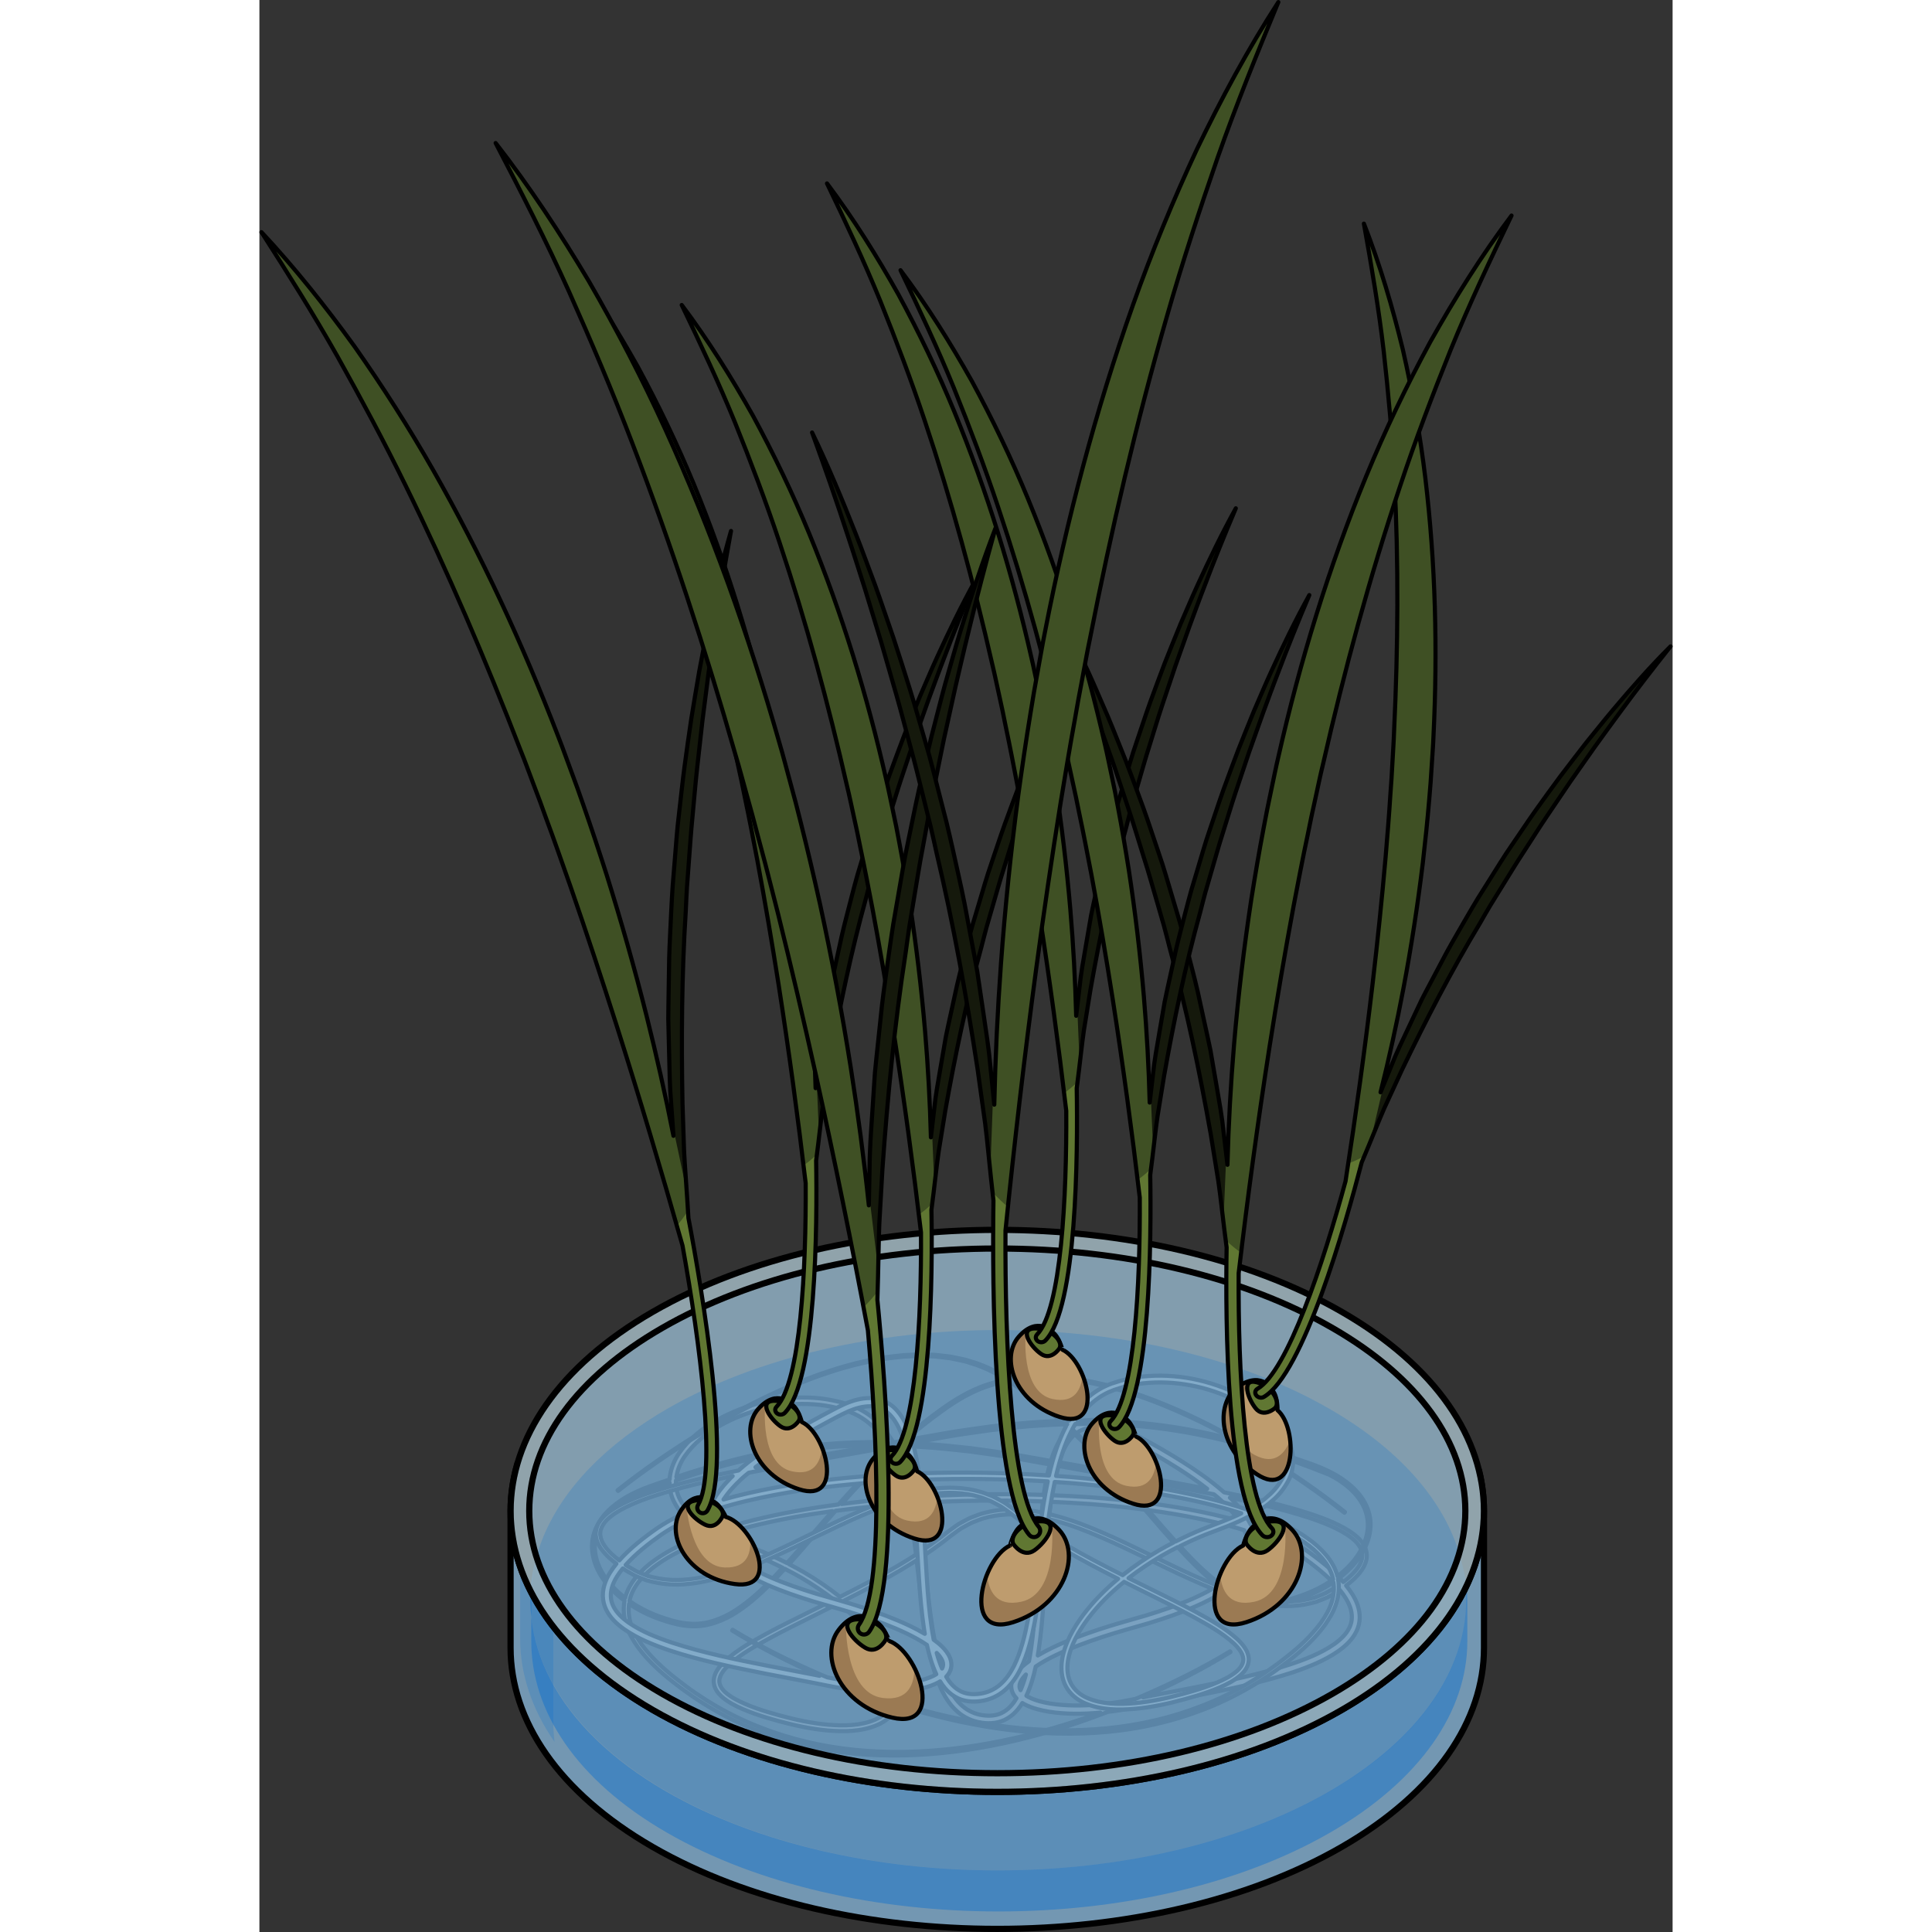 <?xml version="1.0" encoding="utf-8"?>
<!-- Created by: Science Figures, www.sciencefigures.org, Generator: Science Figures Editor -->
<svg version="1.1" id="Layer_1" xmlns="http://www.w3.org/2000/svg" xmlns:xlink="http://www.w3.org/1999/xlink" 
	 width="800px" height="800px" viewBox="0 0 341.82 467.31" enable-background="new 0 0 341.82 467.31" xml:space="preserve">
<rect x="0" y="0" width="341.82" height="467.31" fill="#333333" stroke="none"/>
<g>
	<g>
		<path fill="#6D655A" stroke="#000000" stroke-linejoin="round" stroke-miterlimit="10" d="M80.53,375.38
			c0.24,2.03,0.99,3.97,2.04,5.7c1.48,2.42,3.5,4.42,5.75,6.1c-0.38,1.95-0.18,3.98,0.4,5.84c0.59,2,1.68,3.76,2.84,5.42
			c2.42,3.26,5.41,6,8.56,8.45c6.26,4.97,13.27,9.01,20.73,11.89c7.46,2.89,15.32,4.68,23.27,5.41c15.93,1.46,31.97-0.96,47.21-5.4
			c4.71-1.36,9.33-2.97,13.9-4.73c1.32-0.16,2.64-0.33,3.95-0.56c1.99-0.35,3.92-0.77,5.87-1.14l11.7-2.24
			c7.8-1.54,15.63-3.13,23.27-5.64c3.8-1.3,7.6-2.77,11.02-5.16c1.68-1.21,3.31-2.68,4.3-4.71c0.49-1,0.78-2.13,0.8-3.26
			c0.03-1.13-0.2-2.24-0.56-3.26c-0.63-1.73-1.62-3.22-2.72-4.57c0.62-0.47,1.22-0.97,1.8-1.5c0.74-0.71,1.44-1.46,2.03-2.33
			c0.58-0.87,1.05-1.88,1.14-3c0.1-1.11-0.22-2.25-0.8-3.16c-0.57-0.92-1.34-1.66-2.14-2.3c-1.63-1.27-3.44-2.2-5.27-3.02
			c-1.84-0.82-3.72-1.49-5.62-2.12c-6.78-2.18-13.72-3.72-20.67-5.13c-0.09-0.08-0.18-0.17-0.28-0.25
			c-3.06-2.66-6.36-4.97-9.73-7.11c-3.38-2.14-6.85-4.12-10.37-6.01c-1.78-0.94-3.47-1.89-5.38-2.75c-1.89-0.82-3.97-1.43-6.18-1.4
			c-1.09,0.05-2.23,0.22-3.26,0.7c-1.02,0.46-1.98,1.1-2.74,1.89c-1.54,1.57-2.53,3.48-3.28,5.4c-0.24,0.65-0.46,1.29-0.66,1.95
			l-7.58-1.34c-3.91-0.72-7.86-1.2-11.8-1.76c-3.96-0.41-7.91-0.87-11.89-1.08c-1.55-0.1-3.1-0.17-4.65-0.23
			c0.18-0.16,0.35-0.33,0.54-0.49c2.99-2.61,6.09-5.08,9.32-7.38c3.22-2.32,6.63-4.35,10.36-5.66l2.83-0.89l2.9-0.61
			c0.48-0.12,0.97-0.19,1.46-0.23l1.47-0.17l1.47-0.17l1.48-0.05c0.99-0.01,1.98-0.12,2.97-0.04l2.97,0.13
			c1.97,0.22,3.94,0.37,5.89,0.76c1.96,0.29,3.88,0.78,5.82,1.21c1.91,0.53,3.84,1.01,5.71,1.65c3.79,1.18,7.48,2.64,11.12,4.22
			c7.28,3.17,14.28,6.94,21.05,11.09c6.76,4.15,13.33,8.64,19.56,13.56l0.13-0.16c-6.23-4.94-12.79-9.45-19.56-13.62
			c-6.77-4.16-13.78-7.96-21.06-11.15c-3.65-1.58-7.35-3.06-11.14-4.25c-1.88-0.65-3.81-1.13-5.73-1.67
			c-1.94-0.44-3.87-0.93-5.84-1.22c-1.95-0.39-3.94-0.55-5.92-0.77l-2.99-0.14c-0.99-0.08-1.99,0.03-2.99,0.03l-1.49,0.04
			l-1.49,0.16l-1.49,0.17c-0.5,0.04-0.99,0.11-1.48,0.23l-2.93,0.61l-2.86,0.89c-3.77,1.32-7.25,3.38-10.48,5.69
			c-3.24,2.31-6.36,4.78-9.37,7.39c-0.3,0.26-0.59,0.54-0.89,0.81c-0.51-0.02-1.01-0.03-1.52-0.04c-0.77-1.31-1.65-2.56-2.66-3.72
			c-1.37-1.55-2.98-2.9-4.79-3.94c-0.9-0.52-1.86-0.95-2.83-1.31c-0.98-0.29-1.94-0.65-2.93-0.88c-1.98-0.47-3.99-0.83-6.02-0.94
			c-4.05-0.28-8.12,0.1-12.07,0.99c-3.94,0.91-7.76,2.36-11.3,4.34c-3.53,1.97-6.81,4.57-9.19,7.98c-1.18,1.71-2.01,3.71-2.29,5.82
			c-0.03,0.2-0.04,0.4-0.05,0.61c-1.16,0.39-2.32,0.79-3.48,1.19c-1.88,0.64-3.76,1.37-5.55,2.28c-1.8,0.88-3.5,2.01-5.02,3.33
			c-1.52,1.33-2.84,2.93-3.69,4.8C80.64,371.25,80.27,373.35,80.53,375.38z M100.77,358.07c11.52-3.96,23.47-6.86,35.61-7.9
			c5.16-0.46,10.34-0.61,15.52-0.52c0.25,0.42,0.49,0.86,0.72,1.29c-4.42,4.09-8.57,8.46-12.57,12.95c-3.51,0.47-7.01,1-10.5,1.64
			c-6.56,1.21-13.08,2.73-19.42,4.88c-0.03-0.02-0.06-0.03-0.08-0.05c-0.84-0.49-1.71-0.93-2.48-1.52l-1.18-0.83
			c-0.4-0.27-0.73-0.62-1.1-0.93c-1.49-1.22-2.66-2.74-3.53-4.37C100.98,361.29,100.69,359.67,100.77,358.07z M240.62,370.94
			c2.15,0.75,4.26,1.59,6.31,2.56c1.78,0.82,3.43,1.82,5.03,2.89c1.61,1.13,3.18,2.31,4.68,3.56c1.42,1.19,2.77,2.45,3.98,3.81
			c-0.46,0.31-0.93,0.6-1.42,0.86l-1.26,0.71c-0.43,0.23-0.89,0.37-1.34,0.56l-1.35,0.53l-1.41,0.35
			c-3.77,0.92-7.75,0.74-11.58-0.02c-2.79-0.55-5.53-1.38-8.23-2.35c0.97-0.68,1.91-1.41,2.81-2.23c1.51-1.43,2.9-3.12,3.65-5.22
			C241.21,375.03,241.18,372.87,240.62,370.94z M231.76,383.54c-0.25-0.1-0.5-0.19-0.75-0.29c-3.66-1.48-7.26-3.15-10.83-4.87
			c-7.15-3.44-14.23-7.09-21.73-9.89c-2.4-0.88-4.86-1.64-7.36-2.24c0.09-0.93,0.2-1.86,0.31-2.79c0.01-0.07,0.02-0.14,0.03-0.21
			c3.14,0.14,6.28,0.31,9.42,0.54c7.89,0.6,15.77,1.52,23.54,2.98c4.66,0.89,9.32,1.94,13.83,3.36c0.14,0.31,0.27,0.63,0.38,0.95
			c0.58,1.72,0.63,3.54,0.03,5.2c-0.59,1.67-1.77,3.15-3.14,4.43C234.35,381.77,233.09,382.69,231.76,383.54z M233.87,364.14
			c0.64,0.71,1.34,1.39,1.92,2.15c0.43,0.52,0.82,1.07,1.19,1.62c-4.04-1.16-8.16-2.06-12.27-2.83c-7.85-1.44-15.79-2.34-23.73-2.92
			c-3.1-0.22-6.21-0.37-9.32-0.5c0.35-2.41,0.79-4.8,1.46-7.1l14.06,2.52c7.82,1.39,15.64,2.76,23.43,4.31
			c0.09,0.02,0.19,0.04,0.28,0.06c0.29,0.24,0.58,0.47,0.86,0.71C232.49,362.78,233.16,363.48,233.87,364.14z M230.54,384.28
			c-1.57,0.91-3.22,1.71-4.89,2.45c-3.59,1.56-7.33,2.83-11.09,3.98c-3.76,1.11-7.65,2.14-11.44,3.4c-3.8,1.26-7.56,2.64-11.21,4.38
			c-1.23,0.59-2.45,1.23-3.63,1.93c0.07-0.44,0.15-0.88,0.21-1.31c0.59-3.97,0.93-7.96,1.19-11.93c0.45-6.6,0.69-13.19,1.3-19.72
			c2.39,0.57,4.74,1.3,7.06,2.15c7.4,2.75,14.48,6.38,21.64,9.81C223.26,381.13,226.85,382.8,230.54,384.28z M184.04,406.95
			c0.28-0.67,0.77-1.31,1.36-1.91c-0.35,1.3-0.77,2.56-1.29,3.77C183.8,408.23,183.76,407.63,184.04,406.95z M181.86,408.09
			c0.04,0.67,0.26,1.32,0.6,1.86c0.19,0.31,0.42,0.57,0.65,0.82c-0.32,0.54-0.65,1.06-1.05,1.52c-0.57,0.71-1.25,1.3-2,1.75
			c-1.49,0.94-3.32,1.1-5.15,0.83c-1.81-0.26-3.5-1.03-4.88-2.24c-1.38-1.2-2.45-2.79-3.31-4.48c-1.69-3.44-2.63-7.28-3.36-11.13
			c-0.73-3.87-1.22-7.8-1.69-11.73c-0.36-2.98-0.69-5.96-1.06-8.95c1.53-1.02,3.04-2.08,4.51-3.19c0.8-0.59,1.58-1.26,2.36-1.84
			c0.79-0.55,1.55-1.16,2.37-1.68c0.86-0.45,1.68-0.95,2.56-1.36c0.91-0.33,1.79-0.74,2.72-1.01c3.71-1.11,7.68-1.19,11.54-0.66
			c0.81,0.11,1.62,0.26,2.42,0.42c-0.62,6.69-0.84,13.37-1.29,20.02c-0.26,3.95-0.58,7.89-1.15,11.78c-0.15,1-0.32,2-0.51,3
			c-0.69,0.5-1.36,1.03-1.99,1.64c-0.76,0.76-1.49,1.61-1.95,2.74C181.95,406.77,181.82,407.43,181.86,408.09z M160.43,374.95
			c-0.49-3.81-1.07-7.61-1.87-11.39c10.3-0.63,20.63-0.77,30.94-0.39c0,0.02-0.01,0.04-0.01,0.06c-0.1,0.87-0.2,1.74-0.28,2.61
			c-0.79-0.15-1.57-0.31-2.37-0.42c-3.98-0.56-8.14-0.48-12.06,0.68c-0.98,0.28-1.91,0.71-2.87,1.06c-0.92,0.43-1.8,0.95-2.7,1.43
			c-0.86,0.54-1.66,1.17-2.49,1.76c-0.81,0.6-1.54,1.23-2.34,1.82C163.08,373.13,161.76,374.05,160.43,374.95z M158.83,376.01
			c-1.43,0.92-2.87,1.81-4.34,2.68c-4.58,2.7-9.31,5.15-14.07,7.55c-2.76-2.19-5.69-4.17-8.71-5.95c-1.18-0.68-2.38-1.33-3.59-1.95
			c3.82-4.24,7.46-8.64,11.23-12.9c4.65-0.62,9.33-1.12,14.01-1.5c1.16-0.09,2.32-0.16,3.49-0.24
			C157.7,367.74,158.31,371.86,158.83,376.01z M152.83,351.37c1.68,3.34,2.79,6.97,3.66,10.65c0.02,0.07,0.03,0.13,0.04,0.2
			c-1.1,0.08-2.2,0.15-3.29,0.24c-4.15,0.35-8.3,0.79-12.43,1.33C144.65,359.49,148.62,355.3,152.83,351.37z M127.62,378.07
			c-2.19-1.11-4.43-2.14-6.71-3.06c-3.15-1.22-6.25-2.31-9.17-3.75c5.89-1.89,11.96-3.27,18.06-4.37c2.92-0.53,5.86-0.96,8.8-1.37
			C134.91,369.68,131.34,373.96,127.62,378.07z M126.56,379.21c-1.12,1.22-2.25,2.43-3.41,3.6c-2.79,2.8-5.79,5.42-9.19,7.41
			c-1.71,0.96-3.53,1.72-5.43,2.17c-1.9,0.46-3.88,0.47-5.81,0.21c-1.93-0.27-3.84-0.87-5.69-1.51c-1.86-0.65-3.66-1.47-5.36-2.46
			c-0.73-0.42-1.45-0.88-2.15-1.37c0.01-0.05,0.01-0.1,0.02-0.16c0.4-1.84,1.37-3.52,2.61-4.98c1.24-1.45,2.69-2.76,4.31-3.85
			c3.18-2.25,6.79-3.9,10.45-5.33c0.93-0.35,1.86-0.69,2.8-1.02c3.42,1.86,7.14,3.13,10.63,4.48
			C122.46,377.25,124.53,378.19,126.56,379.21z M151.37,348.81c-5.03-0.06-10.05,0.1-15.06,0.56c-7.93,0.72-15.8,2.17-23.48,4.24
			c-3.83,1.07-7.65,2.2-11.42,3.47c-0.18,0.06-0.36,0.12-0.55,0.18c0.26-1.77,0.97-3.49,2.02-5.02c2.17-3.11,5.28-5.6,8.67-7.48
			c3.39-1.89,7.08-3.29,10.88-4.16c3.8-0.85,7.72-1.2,11.6-0.93c1.94,0.11,3.85,0.45,5.73,0.9c0.94,0.22,1.85,0.57,2.77,0.84
			c0.89,0.33,1.75,0.72,2.57,1.19c1.64,0.94,3.1,2.17,4.36,3.6C150.16,347.04,150.79,347.9,151.37,348.81z M153.99,349.7
			c-0.03,0.03-0.07,0.06-0.1,0.09c-0.02-0.03-0.04-0.06-0.05-0.1C153.89,349.7,153.94,349.7,153.99,349.7z M191.18,354.22
			c-0.69,2.43-1.12,4.9-1.47,7.36c-10.49-0.35-21-0.17-31.47,0.52c-0.03-0.15-0.06-0.31-0.1-0.46c-0.93-3.9-2.13-7.79-4.01-11.41
			c0-0.01-0.01-0.02-0.02-0.03c0.18-0.16,0.35-0.32,0.52-0.48c1.83,0.06,3.66,0.15,5.48,0.27c3.96,0.22,7.9,0.68,11.84,1.1
			c3.92,0.57,7.86,1.05,11.76,1.78L191.18,354.22z M229.24,360.11c-7.29-1.41-14.6-2.69-21.91-3.97l-13.95-2.47
			c0.17-0.53,0.35-1.06,0.55-1.58c0.69-1.77,1.6-3.45,2.85-4.72c1.25-1.27,2.88-1.98,4.66-2c1.77-0.03,3.61,0.48,5.34,1.24
			c1.71,0.77,3.49,1.76,5.23,2.67c3.48,1.87,6.92,3.83,10.24,5.94C224.66,356.76,227.01,358.37,229.24,360.11z M263.92,381.2
			c-0.56,0.51-1.14,0.99-1.75,1.45c-1.33-1.51-2.8-2.87-4.33-4.13c-1.56-1.29-3.17-2.49-4.82-3.64c-1.7-1.13-3.46-2.18-5.3-3.02
			c-2.59-1.22-5.25-2.23-7.95-3.1c-0.67-1.36-1.52-2.59-2.45-3.72c-0.63-0.83-1.36-1.54-2.05-2.29c-0.18-0.16-0.35-0.33-0.52-0.5
			c6.38,1.33,12.74,2.79,18.91,4.79c1.87,0.62,3.73,1.29,5.52,2.09c1.79,0.8,3.54,1.71,5.04,2.89c1.49,1.15,2.72,2.77,2.54,4.54
			C266.61,378.33,265.29,379.89,263.92,381.2z M214.68,410.37c-0.31,0.06-0.62,0.12-0.93,0.19c7.26-3.21,14.38-6.78,21.14-10.96
			l-0.11-0.17c-6.78,4.12-13.92,7.64-21.2,10.79c-0.58,0.25-1.16,0.48-1.74,0.72c-1,0.2-2,0.4-2.98,0.57
			c-1.93,0.34-3.87,0.59-5.82,0.77c-3.89,0.34-7.83,0.37-11.64-0.21c-1.89-0.31-3.77-0.77-5.37-1.6c-0.18-0.09-0.35-0.2-0.51-0.3
			c1.06-2.29,1.75-4.67,2.26-7.07c1.56-1.07,3.26-1.98,5-2.82c3.52-1.68,7.23-3.04,10.97-4.28c3.75-1.25,7.54-2.25,11.4-3.39
			c3.82-1.17,7.62-2.46,11.32-4.07c2.2-0.97,4.38-2.05,6.44-3.37c2.98,1.11,6.03,2.06,9.17,2.67c3.94,0.76,8.08,0.96,12.05-0.01
			l1.48-0.37l1.42-0.56c0.47-0.2,0.96-0.35,1.41-0.59l1.33-0.75c0.55-0.29,1.06-0.62,1.57-0.96c1.03,1.27,1.94,2.64,2.46,4.1
			c0.61,1.69,0.61,3.49-0.18,5.04c-0.76,1.57-2.15,2.87-3.69,3.96c-3.12,2.17-6.81,3.61-10.52,4.85
			c-7.46,2.45-15.25,4.04-23.02,5.57L214.68,410.37z M89.42,387.94c0.64,0.43,1.29,0.84,1.95,1.22c1.74,1,3.57,1.83,5.46,2.49
			c1.9,0.65,3.8,1.25,5.81,1.53c1.99,0.27,4.06,0.26,6.02-0.23c1.97-0.47,3.84-1.26,5.59-2.24c3.47-2.04,6.49-4.69,9.29-7.52
			c1.2-1.22,2.38-2.47,3.53-3.73c1.31,0.67,2.61,1.36,3.88,2.09c2.77,1.63,5.47,3.43,8.01,5.4c-1.85,0.92-3.7,1.83-5.55,2.74
			c-3.56,1.76-7.13,3.51-10.65,5.4c-3.49,1.92-7.03,3.84-10.09,6.6c-0.75,0.71-1.47,1.48-2.03,2.43c-0.55,0.92-0.94,2.13-0.67,3.32
			c0.25,1.18,0.97,2.12,1.75,2.84c0.79,0.73,1.66,1.3,2.55,1.82c1.79,1,3.67,1.76,5.56,2.43c1.89,0.67,3.81,1.24,5.74,1.76
			c3.86,1.05,7.79,1.9,11.8,2.27c3.99,0.33,8.18,0.33,12.07-1.31c1.92-0.81,3.71-2.25,4.72-4.18c1.02-1.93,1.2-4.18,0.9-6.23
			c-0.3-2.07-1.02-4.03-1.92-5.85c-0.9-1.83-2.01-3.54-3.22-5.16c-2.46-3.25-5.32-6.13-8.42-8.71c4.6-2.32,9.16-4.71,13.61-7.34
			c1.3-0.77,2.59-1.57,3.86-2.38c0.32,2.7,0.63,5.4,0.95,8.11c0.47,3.95,0.96,7.91,1.69,11.85c0.75,3.93,1.69,7.89,3.5,11.61
			c0.93,1.84,2.1,3.62,3.72,5.04c1.6,1.43,3.67,2.37,5.79,2.67c2.06,0.32,4.45,0.14,6.35-1.06c0.96-0.56,1.79-1.31,2.47-2.14
			c0.42-0.49,0.77-1.01,1.1-1.55c0.17,0.1,0.34,0.21,0.51,0.3c1.94,1,3.97,1.47,5.99,1.81c4.05,0.62,8.12,0.58,12.13,0.23
			c0.08-0.01,0.17-0.02,0.25-0.03c-4.04,1.48-8.13,2.83-12.27,4c-15.23,4.31-31.2,6.59-46.97,5.03c-7.87-0.77-15.64-2.56-22.99-5.44
			c-7.36-2.86-14.26-6.88-20.42-11.81c-3.1-2.42-6.01-5.12-8.32-8.25c-1.1-1.59-2.12-3.26-2.65-5.09
			C89.36,391.13,89.2,389.51,89.42,387.94z M148.79,396.69c2.31,3.11,4.31,6.59,4.88,10.34c0.28,1.86,0.1,3.77-0.74,5.37
			c-0.83,1.6-2.31,2.82-4.03,3.55c-3.47,1.49-7.51,1.54-11.38,1.22c-3.9-0.35-7.76-1.18-11.57-2.21c-3.8-1.04-7.61-2.21-10.99-4.05
			c-0.83-0.48-1.62-1.01-2.3-1.62c-0.67-0.61-1.19-1.35-1.35-2.13c-0.19-0.78,0.06-1.61,0.51-2.37c0.45-0.77,1.09-1.47,1.78-2.12
			c2.85-2.58,6.35-4.52,9.8-6.41c3.48-1.88,7.04-3.63,10.6-5.4c2.03-1,4.06-2.01,6.08-3.03
			C143.31,390.46,146.28,393.39,148.79,396.69z M82.11,369.68c0.81-1.75,2.07-3.28,3.53-4.56c1.47-1.27,3.12-2.37,4.88-3.22
			c2.86-1.15,5.76-2.25,8.69-3.28c0,1.67,0.37,3.35,1.17,4.8c0.99,1.86,2.31,3.53,3.9,4.83c0.39,0.33,0.76,0.71,1.18,0.99l1.25,0.88
			c0.48,0.37,1,0.68,1.52,0.98c-0.59,0.22-1.19,0.43-1.78,0.65c-3.72,1.47-7.39,3.16-10.7,5.52c-1.67,1.14-3.2,2.52-4.53,4.08
			c-1.25,1.47-2.27,3.22-2.75,5.14c-2.1-1.6-3.97-3.51-5.34-5.76c-1.01-1.66-1.72-3.51-1.94-5.43
			C80.95,373.39,81.3,371.42,82.11,369.68z"/>
		<path fill="#8C857B" stroke="#000000" stroke-linejoin="round" stroke-miterlimit="10" d="M267.73,364.17
			c-0.85-1.86-2.17-3.46-3.69-4.8c-1.53-1.32-3.22-2.45-5.02-3.33c-1.79-0.91-3.67-1.64-5.55-2.28c-1.16-0.4-2.32-0.8-3.48-1.19
			c-0.01-0.2-0.03-0.41-0.05-0.61c-0.28-2.11-1.11-4.12-2.29-5.82c-2.38-3.41-5.66-6.01-9.19-7.98c-3.54-1.98-7.36-3.43-11.3-4.34
			c-3.94-0.89-8.02-1.27-12.07-0.99c-2.03,0.11-4.04,0.46-6.02,0.94c-0.99,0.23-1.95,0.59-2.93,0.88c-0.97,0.36-1.93,0.79-2.83,1.31
			c-1.81,1.04-3.42,2.39-4.79,3.94c-1.01,1.16-1.89,2.41-2.66,3.72c-0.51,0.01-1.01,0.03-1.52,0.04c-0.3-0.26-0.58-0.54-0.89-0.81
			c-3-2.61-6.13-5.08-9.37-7.39c-3.23-2.31-6.7-4.37-10.48-5.69l-2.86-0.89l-2.93-0.61c-0.49-0.12-0.98-0.19-1.48-0.23l-1.49-0.17
			l-1.49-0.16l-1.49-0.04c-1-0.01-1.99-0.11-2.99-0.03l-2.99,0.14c-1.98,0.22-3.97,0.38-5.92,0.77c-1.97,0.3-3.9,0.79-5.84,1.22
			c-1.91,0.54-3.85,1.02-5.73,1.67c-3.8,1.19-7.5,2.67-11.14,4.25c-7.28,3.19-14.29,6.98-21.06,11.15
			c-6.76,4.17-13.32,8.68-19.56,13.62l0.13,0.16c6.23-4.91,12.8-9.41,19.56-13.56c6.77-4.14,13.77-7.92,21.05-11.09
			c3.64-1.57,7.33-3.03,11.12-4.22c1.88-0.65,3.8-1.12,5.71-1.65c1.93-0.43,3.86-0.92,5.82-1.21c1.95-0.38,3.92-0.54,5.89-0.76
			l2.97-0.13c0.99-0.08,1.98,0.03,2.97,0.04l1.48,0.05l1.47,0.17l1.47,0.17c0.49,0.04,0.98,0.12,1.46,0.23l2.9,0.61l2.83,0.89
			c3.73,1.32,7.14,3.35,10.36,5.66c3.22,2.31,6.33,4.78,9.32,7.38c0.18,0.16,0.36,0.33,0.54,0.49c-1.55,0.06-3.1,0.13-4.65,0.23
			c-3.98,0.21-7.93,0.67-11.89,1.08c-3.94,0.56-7.89,1.04-11.8,1.76l-7.58,1.34c-0.2-0.65-0.42-1.3-0.66-1.95
			c-0.75-1.92-1.74-3.83-3.28-5.4c-0.76-0.79-1.71-1.43-2.74-1.89c-1.03-0.48-2.16-0.65-3.26-0.7c-2.21-0.03-4.28,0.58-6.18,1.4
			c-1.91,0.86-3.6,1.81-5.38,2.75c-3.51,1.89-6.98,3.87-10.37,6.01c-3.38,2.15-6.68,4.45-9.73,7.11c-0.1,0.08-0.18,0.17-0.28,0.25
			c-6.95,1.41-13.88,2.95-20.67,5.13c-1.9,0.62-3.78,1.3-5.62,2.12c-1.84,0.82-3.64,1.75-5.27,3.02c-0.81,0.64-1.57,1.38-2.14,2.3
			c-0.57,0.91-0.9,2.05-0.8,3.16c0.09,1.12,0.57,2.13,1.14,3c0.59,0.87,1.3,1.63,2.03,2.33c0.58,0.53,1.18,1.03,1.8,1.5
			c-1.1,1.36-2.1,2.84-2.72,4.57c-0.36,1.02-0.59,2.13-0.56,3.26c0.02,1.13,0.31,2.26,0.8,3.26c0.98,2.03,2.62,3.51,4.3,4.71
			c3.42,2.38,7.22,3.86,11.02,5.16c7.64,2.51,15.47,4.1,23.27,5.64l11.7,2.24c1.95,0.37,3.87,0.8,5.87,1.14
			c1.31,0.23,2.63,0.41,3.95,0.56c4.57,1.76,9.2,3.37,13.9,4.73c15.24,4.44,31.28,6.86,47.21,5.4c7.95-0.73,15.81-2.52,23.27-5.41
			c7.46-2.87,14.47-6.92,20.73-11.89c3.16-2.44,6.15-5.18,8.56-8.45c1.16-1.66,2.25-3.42,2.84-5.42c0.59-1.86,0.78-3.89,0.4-5.84
			c2.25-1.67,4.27-3.68,5.75-6.1c1.05-1.72,1.8-3.66,2.04-5.7C268.96,368.12,268.59,366.02,267.73,364.17z M247.47,357.5
			c-0.87,1.63-2.04,3.15-3.53,4.37c-0.37,0.31-0.7,0.66-1.1,0.93l-1.18,0.83c-0.76,0.59-1.64,1.03-2.48,1.52
			c-0.03,0.02-0.06,0.03-0.08,0.05c-6.34-2.15-12.86-3.67-19.42-4.88c-3.49-0.64-6.99-1.17-10.5-1.64
			c-4.01-4.49-8.16-8.86-12.57-12.95c0.23-0.44,0.47-0.87,0.72-1.29c5.18-0.09,10.36,0.05,15.52,0.52
			c12.14,1.05,24.08,3.95,35.61,7.9C248.54,354.44,248.25,356.07,247.47,357.5z M108.73,371.73c0.75,2.09,2.14,3.79,3.65,5.22
			c0.89,0.82,1.83,1.55,2.81,2.23c-2.69,0.97-5.43,1.81-8.23,2.35c-3.83,0.75-7.81,0.93-11.58,0.02l-1.41-0.35l-1.35-0.53
			c-0.44-0.19-0.91-0.33-1.34-0.56l-1.26-0.71c-0.48-0.26-0.95-0.55-1.42-0.86c1.21-1.36,2.56-2.62,3.98-3.81
			c1.5-1.25,3.07-2.43,4.68-3.56c1.6-1.07,3.26-2.07,5.03-2.89c2.05-0.97,4.16-1.81,6.31-2.56
			C108.05,367.64,108.02,369.8,108.73,371.73z M113.74,375.5c-1.36-1.28-2.54-2.76-3.14-4.43c-0.61-1.67-0.55-3.48,0.03-5.2
			c0.1-0.32,0.24-0.64,0.38-0.95c4.51-1.42,9.17-2.47,13.83-3.36c7.77-1.46,15.64-2.38,23.54-2.98c3.14-0.23,6.28-0.4,9.42-0.54
			c0.01,0.07,0.02,0.14,0.03,0.21c0.11,0.93,0.21,1.86,0.31,2.79c-2.5,0.6-4.96,1.36-7.36,2.24c-7.5,2.8-14.58,6.45-21.73,9.89
			c-3.57,1.72-7.17,3.39-10.83,4.87c-0.25,0.1-0.5,0.19-0.75,0.29C116.13,377.47,114.87,376.54,113.74,375.5z M117.49,356.94
			c0.28-0.24,0.58-0.47,0.86-0.71c0.09-0.02,0.19-0.04,0.28-0.06c7.78-1.54,15.61-2.92,23.43-4.31l14.06-2.52
			c0.66,2.3,1.11,4.69,1.46,7.1c-3.11,0.12-6.22,0.28-9.32,0.5c-7.95,0.58-15.88,1.47-23.73,2.92c-4.11,0.77-8.23,1.67-12.27,2.83
			c0.37-0.55,0.77-1.1,1.19-1.62c0.57-0.76,1.27-1.43,1.92-2.15C116.07,358.26,116.74,357.55,117.49,356.94z M129.54,374.19
			c7.17-3.44,14.24-7.06,21.64-9.81c2.32-0.84,4.68-1.57,7.06-2.15c0.61,6.53,0.85,13.12,1.3,19.72c0.27,3.97,0.6,7.96,1.19,11.93
			c0.07,0.44,0.14,0.88,0.21,1.31c-1.19-0.71-2.4-1.34-3.63-1.93c-3.65-1.74-7.41-3.12-11.21-4.38c-3.79-1.26-7.68-2.29-11.44-3.4
			c-3.77-1.16-7.5-2.42-11.09-3.98c-1.67-0.73-3.32-1.54-4.89-2.45C122.37,377.57,125.97,375.9,129.54,374.19z M165.12,403.58
			c-0.52-1.21-0.94-2.48-1.29-3.77c0.59,0.6,1.07,1.24,1.36,1.91C165.47,402.4,165.43,403.01,165.12,403.58z M167.04,400.99
			c-0.46-1.14-1.2-1.99-1.95-2.74c-0.63-0.62-1.3-1.14-1.99-1.64c-0.19-0.99-0.36-2-0.51-3c-0.57-3.89-0.9-7.83-1.15-11.78
			c-0.44-6.64-0.66-13.33-1.29-20.02c0.8-0.16,1.61-0.31,2.42-0.42c3.86-0.53,7.83-0.45,11.54,0.66c0.93,0.27,1.81,0.68,2.72,1.01
			c0.87,0.41,1.7,0.91,2.56,1.36c0.82,0.52,1.58,1.12,2.37,1.68c0.79,0.58,1.56,1.25,2.36,1.84c1.47,1.11,2.98,2.17,4.51,3.19
			c-0.37,2.99-0.71,5.97-1.06,8.95c-0.47,3.94-0.97,7.86-1.69,11.73c-0.74,3.85-1.68,7.7-3.36,11.13c-0.86,1.7-1.93,3.28-3.31,4.48
			c-1.37,1.21-3.06,1.98-4.88,2.24c-1.83,0.27-3.66,0.11-5.15-0.83c-0.75-0.44-1.43-1.04-2-1.75c-0.4-0.46-0.73-0.98-1.05-1.52
			c0.23-0.25,0.46-0.51,0.65-0.82c0.34-0.54,0.56-1.2,0.6-1.86C167.4,402.2,167.27,401.55,167.04,400.99z M184.86,366.93
			c-0.8-0.59-1.53-1.22-2.34-1.82c-0.83-0.58-1.63-1.22-2.49-1.76c-0.9-0.47-1.78-1-2.7-1.43c-0.96-0.35-1.89-0.78-2.87-1.06
			c-3.92-1.16-8.08-1.24-12.06-0.68c-0.8,0.11-1.58,0.26-2.37,0.42c-0.09-0.87-0.18-1.74-0.28-2.61c0-0.02-0.01-0.04-0.01-0.06
			c10.31-0.38,20.64-0.24,30.94,0.39c-0.8,3.78-1.38,7.58-1.87,11.39C187.46,368.83,186.14,367.9,184.86,366.93z M192.38,358.45
			c1.16,0.08,2.33,0.15,3.49,0.24c4.68,0.38,9.35,0.88,14.01,1.5c3.78,4.26,7.41,8.66,11.23,12.9c-1.21,0.62-2.41,1.27-3.59,1.95
			c-3.02,1.78-5.95,3.76-8.71,5.95c-4.77-2.39-9.49-4.85-14.07-7.55c-1.46-0.86-2.91-1.76-4.34-2.68
			C190.92,366.63,191.52,362.51,192.38,358.45z M208.42,358.57c-4.13-0.54-8.28-0.98-12.43-1.33c-1.1-0.09-2.2-0.16-3.29-0.24
			c0.02-0.07,0.03-0.13,0.04-0.2c0.87-3.68,1.98-7.32,3.66-10.65C200.61,350.08,204.58,354.27,208.42,358.57z M210.63,360.3
			c2.94,0.4,5.88,0.84,8.8,1.37c6.1,1.1,12.17,2.47,18.06,4.37c-2.93,1.45-6.02,2.53-9.17,3.75c-2.28,0.92-4.52,1.95-6.71,3.06
			C217.89,368.73,214.32,364.46,210.63,360.3z M228.88,371.18c3.49-1.35,7.22-2.62,10.63-4.48c0.94,0.32,1.87,0.66,2.8,1.02
			c3.66,1.43,7.27,3.08,10.45,5.33c1.62,1.09,3.07,2.39,4.31,3.85c1.24,1.45,2.22,3.14,2.61,4.98c0.01,0.05,0.01,0.1,0.02,0.16
			c-0.7,0.48-1.42,0.94-2.15,1.37c-1.7,0.98-3.5,1.8-5.36,2.46c-1.85,0.64-3.76,1.24-5.69,1.51c-1.92,0.27-3.91,0.26-5.81-0.21
			c-1.9-0.45-3.72-1.21-5.43-2.17c-3.4-1.99-6.4-4.61-9.19-7.41c-1.16-1.17-2.29-2.38-3.41-3.6
			C224.7,372.97,226.77,372.03,228.88,371.18z M199.77,341c1.26-1.43,2.73-2.66,4.36-3.6c0.82-0.48,1.68-0.86,2.57-1.19
			c0.93-0.27,1.83-0.62,2.77-0.84c1.88-0.45,3.79-0.79,5.73-0.9c3.87-0.27,7.79,0.08,11.6,0.93c3.8,0.87,7.48,2.27,10.88,4.16
			c3.39,1.88,6.49,4.36,8.67,7.48c1.05,1.52,1.76,3.25,2.02,5.02c-0.18-0.06-0.36-0.12-0.55-0.18c-3.77-1.27-7.58-2.4-11.42-3.47
			c-7.69-2.08-15.55-3.53-23.48-4.24c-5.01-0.46-10.04-0.63-15.06-0.56C198.44,342.68,199.07,341.81,199.77,341z M195.39,344.47
			c-0.02,0.03-0.04,0.06-0.05,0.1c-0.03-0.03-0.07-0.06-0.1-0.09C195.29,344.48,195.34,344.47,195.39,344.47z M165.51,347.66
			c3.9-0.73,7.84-1.21,11.76-1.78c3.94-0.42,7.88-0.89,11.84-1.1c1.83-0.12,3.65-0.21,5.48-0.27c0.18,0.16,0.35,0.32,0.52,0.48
			c0,0.01-0.01,0.02-0.02,0.03c-1.89,3.62-3.08,7.51-4.01,11.41c-0.04,0.15-0.06,0.31-0.1,0.46c-10.47-0.69-20.98-0.87-31.47-0.52
			c-0.35-2.46-0.79-4.93-1.47-7.36L165.51,347.66z M126.98,350c3.33-2.11,6.76-4.07,10.24-5.94c1.74-0.92,3.51-1.91,5.23-2.67
			c1.74-0.75,3.57-1.26,5.34-1.24c1.77,0.02,3.41,0.74,4.66,2c1.25,1.27,2.16,2.95,2.85,4.72c0.2,0.52,0.38,1.05,0.55,1.58
			l-13.95,2.47c-7.31,1.28-14.62,2.56-21.91,3.97C122.22,353.15,124.57,351.53,126.98,350z M82.46,371.33
			c-0.18-1.77,1.05-3.39,2.54-4.54c1.5-1.18,3.25-2.09,5.04-2.89c1.79-0.8,3.65-1.47,5.52-2.09c6.18-2,12.53-3.46,18.91-4.79
			c-0.17,0.17-0.35,0.34-0.52,0.5c-0.69,0.76-1.42,1.47-2.05,2.29c-0.92,1.14-1.78,2.37-2.45,3.72c-2.7,0.88-5.35,1.89-7.95,3.1
			c-1.84,0.84-3.6,1.89-5.3,3.02c-1.65,1.15-3.26,2.35-4.82,3.64c-1.52,1.27-2.99,2.62-4.33,4.13c-0.61-0.46-1.19-0.94-1.75-1.45
			C83.94,374.67,82.62,373.1,82.46,371.33z M122.85,402.9c-7.77-1.53-15.55-3.12-23.02-5.57c-3.7-1.24-7.4-2.69-10.52-4.85
			c-1.53-1.09-2.93-2.39-3.69-3.96c-0.79-1.56-0.79-3.35-0.18-5.04c0.52-1.46,1.42-2.83,2.46-4.1c0.51,0.34,1.02,0.67,1.57,0.96
			l1.33,0.75c0.45,0.24,0.94,0.39,1.41,0.59l1.42,0.56l1.48,0.37c3.97,0.97,8.11,0.78,12.05,0.01c3.14-0.61,6.19-1.57,9.17-2.67
			c2.06,1.31,4.24,2.39,6.44,3.37c3.7,1.61,7.5,2.9,11.32,4.07c3.85,1.14,7.65,2.14,11.4,3.39c3.74,1.24,7.45,2.6,10.97,4.28
			c1.74,0.84,3.44,1.75,5,2.82c0.51,2.4,1.2,4.78,2.26,7.07c-0.17,0.11-0.34,0.21-0.51,0.3c-1.6,0.83-3.48,1.29-5.37,1.6
			c-3.81,0.58-7.75,0.55-11.64,0.21c-1.95-0.17-3.89-0.43-5.82-0.77c-0.99-0.17-1.98-0.37-2.98-0.57c-0.58-0.24-1.16-0.47-1.74-0.72
			c-7.28-3.15-14.42-6.67-21.2-10.79l-0.11,0.17c6.76,4.18,13.88,7.75,21.14,10.96c-0.31-0.06-0.62-0.13-0.93-0.19L122.85,402.9z
			 M259.39,387.44c-0.53,1.83-1.55,3.51-2.65,5.09c-2.31,3.13-5.21,5.84-8.32,8.25c-6.16,4.93-13.06,8.94-20.42,11.81
			c-7.35,2.89-15.12,4.67-22.99,5.44c-15.77,1.57-31.74-0.71-46.97-5.03c-4.14-1.17-8.23-2.52-12.27-4
			c0.08,0.01,0.17,0.02,0.25,0.03c4.01,0.35,8.08,0.39,12.13-0.23c2.02-0.34,4.05-0.81,5.99-1.81c0.17-0.09,0.34-0.2,0.51-0.3
			c0.33,0.54,0.68,1.06,1.1,1.55c0.68,0.83,1.51,1.58,2.47,2.14c1.91,1.2,4.3,1.38,6.35,1.06c2.12-0.3,4.19-1.25,5.79-2.67
			c1.62-1.42,2.8-3.2,3.72-5.04c1.81-3.72,2.75-7.68,3.5-11.61c0.73-3.94,1.22-7.9,1.69-11.85c0.32-2.7,0.62-5.41,0.95-8.11
			c1.28,0.82,2.56,1.61,3.86,2.38c4.45,2.63,9.01,5.02,13.61,7.34c-3.11,2.58-5.96,5.46-8.42,8.71c-1.21,1.62-2.32,3.33-3.22,5.16
			c-0.9,1.83-1.62,3.78-1.92,5.85c-0.3,2.05-0.12,4.3,0.9,6.23c1.01,1.94,2.8,3.37,4.72,4.18c3.89,1.65,8.08,1.65,12.07,1.31
			c4.02-0.37,7.95-1.22,11.8-2.27c1.93-0.52,3.85-1.09,5.74-1.76c1.89-0.68,3.77-1.43,5.56-2.43c0.89-0.52,1.76-1.09,2.55-1.82
			c0.78-0.72,1.5-1.66,1.75-2.84c0.27-1.19-0.12-2.39-0.67-3.32c-0.56-0.94-1.28-1.72-2.03-2.43c-3.07-2.76-6.6-4.68-10.09-6.6
			c-3.52-1.89-7.08-3.64-10.65-5.4c-1.85-0.91-3.7-1.82-5.55-2.74c2.55-1.97,5.24-3.77,8.01-5.4c1.27-0.74,2.57-1.43,3.88-2.09
			c1.16,1.26,2.33,2.51,3.53,3.73c2.8,2.83,5.83,5.48,9.29,7.52c1.75,0.98,3.62,1.77,5.59,2.24c1.97,0.48,4.03,0.5,6.02,0.23
			c2.01-0.28,3.91-0.88,5.81-1.53c1.89-0.66,3.72-1.49,5.46-2.49c0.66-0.38,1.31-0.79,1.95-1.22
			C260.02,384.29,259.87,385.9,259.39,387.44z M209.15,382.62c2.03,1.02,4.06,2.02,6.08,3.03c3.56,1.76,7.11,3.52,10.6,5.4
			c3.45,1.89,6.95,3.83,9.8,6.41c0.69,0.65,1.33,1.36,1.78,2.12c0.45,0.77,0.7,1.6,0.51,2.37c-0.16,0.78-0.68,1.51-1.35,2.13
			c-0.67,0.62-1.47,1.14-2.3,1.62c-3.39,1.84-7.2,3.01-10.99,4.05c-3.81,1.03-7.67,1.85-11.57,2.21c-3.86,0.33-7.9,0.27-11.38-1.22
			c-1.72-0.73-3.2-1.95-4.03-3.55c-0.84-1.6-1.02-3.51-0.74-5.37c0.57-3.75,2.57-7.24,4.88-10.34
			C202.95,388.16,205.91,385.24,209.15,382.62z M268.04,370.08c-0.22,1.92-0.93,3.77-1.94,5.43c-1.37,2.25-3.24,4.15-5.34,5.76
			c-0.48-1.93-1.5-3.67-2.75-5.14c-1.33-1.57-2.86-2.94-4.53-4.08c-3.3-2.36-6.98-4.05-10.7-5.52c-0.59-0.23-1.19-0.44-1.78-0.65
			c0.52-0.3,1.04-0.61,1.52-0.98l1.25-0.88c0.42-0.29,0.78-0.66,1.18-0.99c1.59-1.3,2.91-2.97,3.9-4.83
			c0.79-1.45,1.16-3.13,1.17-4.8c2.93,1.03,5.82,2.13,8.69,3.28c1.77,0.86,3.41,1.95,4.88,3.22c1.46,1.28,2.72,2.81,3.53,4.56
			C267.93,366.2,268.28,368.16,268.04,370.08z"/>
	</g>
	<g>
		<g>
			<path opacity="0.6" fill="#CEEEFB" d="M178.47,428.9c-30.79,0-59.59-6.83-81.1-19.23c-20.7-11.96-32.11-27.66-32.1-44.23
				c0-16.56,11.4-32.26,32.11-44.21c21.5-12.41,50.3-19.24,81.1-19.24c30.79,0,59.59,6.83,81.1,19.24
				c20.7,11.95,32.1,27.65,32.11,44.21c0,16.56-11.4,32.27-32.11,44.23C238.07,422.07,209.27,428.9,178.47,428.9z"/>
			<path opacity="0.1" fill="#006AD1" d="M178.47,428.9c-30.79,0-59.59-6.83-81.1-19.23c-20.7-11.96-32.11-27.66-32.1-44.23
				c0-16.56,11.4-32.26,32.11-44.21c21.5-12.41,50.3-19.24,81.1-19.24c30.79,0,59.59,6.83,81.1,19.24
				c20.7,11.95,32.1,27.65,32.11,44.21c0,16.56-11.4,32.27-32.11,44.23C238.07,422.07,209.27,428.9,178.47,428.9z"/>
			<path opacity="0.6" fill="#CEEEFB" d="M294.99,355.67c5.09,20.54-5.96,42.21-33.16,57.91c-45.85,26.45-120.85,26.45-166.71,0
				c-27.92-16.12-38.83-38.52-32.72-59.54c-1.1,3.78-1.65,7.6-1.65,11.42v33.12c0,17.48,11.46,34.93,34.35,48.14
				c45.86,26.45,120.85,26.45,166.71,0c22.9-13.21,34.39-30.66,34.39-48.11v-33.15C296.2,362.19,295.8,358.91,294.99,355.67z"/>
			<path opacity="0.2" fill="#006AD1" d="M294.99,355.67c5.09,20.54-5.96,42.21-33.16,57.91c-45.85,26.45-120.85,26.45-166.71,0
				c-27.92-16.12-38.83-38.52-32.72-59.54c-1.1,3.78-1.65,7.6-1.65,11.42v33.12c0,17.48,11.46,34.93,34.35,48.14
				c45.86,26.45,120.85,26.45,166.71,0c22.9-13.21,34.39-30.66,34.39-48.11v-33.15C296.2,362.19,295.8,358.91,294.99,355.67z"/>
			<path opacity="0.4" fill="#006AD1" d="M290.74,377.65c4.9,19.75-5.85,40.58-32,55.69c-44.08,25.43-116.24,25.43-160.33,0
				c-26.84-15.5-37.13-37.03-31.26-57.24c-1.06,3.63-1.39,7.3-1.39,10.98v9.91c0,16.81,10.79,33.58,32.8,46.28
				c44.09,25.43,116.32,25.43,160.41,0c22.02-12.7,33.2-29.48,33.2-46.25v-9.94C292.15,383.93,291.51,380.78,290.74,377.65z"/>
			<path opacity="0.2" fill="#006AD1" d="M98.59,433.34c44.09,25.43,116.19,25.43,160.27,0c26.16-15.1,36.78-35.93,31.88-55.69
				c-3.36-13.52-13.98-26.53-31.88-36.86c-22.04-12.72-51.09-19.08-80.14-19.08c-29.04,0-58.09,6.36-80.13,19.08
				c-1.71,0.99-3.35,2-4.92,3.04c-14.3,9.37-23.15,20.6-26.53,32.27C61.27,396.31,71.75,417.84,98.59,433.34z"/>
			<path opacity="0.2" fill="#006AD1" d="M63.07,378.93v17.4c0,8.51,2.78,17.02,8.32,25.01c-0.2-1.62-0.3-3.23-0.3-4.85v-23.03
				C67.46,388.77,64.79,383.89,63.07,378.93z"/>
			
				<path fill="none" stroke="#000000" stroke-width="1.5" stroke-linecap="round" stroke-linejoin="round" stroke-miterlimit="10" d="
				M294.99,355.67c5.09,20.54-5.96,42.21-33.16,57.91c-45.85,26.45-120.85,26.45-166.71,0c-27.92-16.12-38.83-38.52-32.72-59.54
				c-1.1,3.78-1.65,7.6-1.65,11.42v33.12c0,17.48,11.46,34.93,34.35,48.14c45.86,26.45,120.85,26.45,166.71,0
				c22.9-13.21,34.39-30.66,34.39-48.11v-33.15C296.2,362.19,295.8,358.91,294.99,355.67z"/>
			<path opacity="0.6" fill="#CEEEFB" d="M261.83,317.32c-45.85-26.46-120.85-26.46-166.71,0c-45.82,26.45-45.82,69.8,0,96.26
				c45.86,26.45,120.85,26.45,166.71,0C307.65,387.12,307.65,343.76,261.83,317.32z M259.57,409.67
				c-21.5,12.4-50.3,19.23-81.09,19.23c-30.79,0-59.59-6.83-81.1-19.23c-20.7-11.96-32.11-27.66-32.1-44.23
				c0-16.56,11.4-32.26,32.11-44.21c21.5-12.41,50.3-19.24,81.1-19.24c30.79,0,59.59,6.83,81.1,19.24
				c20.7,11.95,32.1,27.65,32.11,44.21C291.68,382,280.27,397.71,259.57,409.67z"/>
			
				<path fill="none" stroke="#000000" stroke-width="1.5" stroke-linecap="round" stroke-linejoin="round" stroke-miterlimit="10" d="
				M261.83,317.32c-45.85-26.46-120.85-26.46-166.71,0c-45.82,26.45-45.82,69.8,0,96.26c45.86,26.45,120.85,26.45,166.71,0
				C307.65,387.12,307.65,343.76,261.83,317.32z"/>
			
				<path fill="none" stroke="#000000" stroke-width="1.5" stroke-linecap="round" stroke-linejoin="round" stroke-miterlimit="10" d="
				M178.47,428.9c-30.79,0-59.59-6.83-81.1-19.23c-20.7-11.96-32.11-27.66-32.1-44.23c0-16.56,11.4-32.26,32.11-44.21
				c21.5-12.41,50.3-19.24,81.1-19.24c30.79,0,59.59,6.83,81.1,19.24c20.7,11.95,32.1,27.65,32.11,44.21
				c0,16.56-11.4,32.27-32.11,44.23C238.07,422.07,209.27,428.9,178.47,428.9z"/>
		</g>
	</g>
	<g>
		<g>
			<path fill="#BE9C6E" d="M245.11,336.39c0,0-2.34-4.87-8.1-1.2c-5.77,3.67-5.41,15.02,4.24,21.39c9.65,6.38,10-11.28,5.01-15.48
				C246.26,341.1,246.36,337.92,245.11,336.39z"/>
			<path fill="#9B7A53" d="M241.25,356.58c6.45,4.26,8.74-2.21,8.06-8.23c-1.25,3.17-3.66,6.16-8.53,3.6
				c-7.17-3.76-1.96-17.19-1.96-17.19s-0.29-0.07-0.73-0.19c-0.35,0.17-0.7,0.37-1.08,0.61C231.24,338.85,231.6,350.2,241.25,356.58
				z"/>
			<path fill="none" stroke="#000000" stroke-linejoin="round" stroke-miterlimit="10" d="M245.11,336.39c0,0-2.34-4.87-8.1-1.2
				c-5.77,3.67-5.41,15.02,4.24,21.39c9.65,6.38,10-11.28,5.01-15.48C246.26,341.1,246.36,337.92,245.11,336.39z"/>
		</g>
		<path fill="#FFFFFF" stroke="#1D1D1B" stroke-linejoin="round" stroke-miterlimit="10" d="M240.51,336.51"/>
		<path fill="#607732" stroke="#000000" stroke-miterlimit="10" d="M245.61,340.63c0,0-2.72,2.37-4.61,0.05
			c-1.9-2.32-3.63-7.34,0.22-6.34C245.07,335.35,247.09,339.3,245.61,340.63z"/>
		<g>
			<path fill="#3F5024" d="M327.46,171.63c-2.22,2.62-4.33,5.31-6.5,7.96c-2.12,2.69-4.16,5.42-6.25,8.13
				c-2.03,2.74-4.03,5.51-6.01,8.28c-1.97,2.78-3.84,5.62-5.77,8.43c-1.95,2.79-3.69,5.71-5.51,8.57l-2.71,4.31
				c-0.89,1.44-1.73,2.92-2.59,4.38c-1.68,2.94-3.42,5.85-5.04,8.83l-4.75,8.97l-1.17,2.25l-1.08,2.29l-2.16,4.58
				c-1.44,3.05-2.93,6.09-4.14,9.23l-2.6,6.36c2.09-8.31,3.93-16.68,5.53-25.11c1.91-10.08,3.46-20.23,4.7-30.44
				c0.59-5.11,1.12-10.23,1.55-15.36c0.24-2.56,0.41-5.14,0.57-7.71c0.15-2.58,0.37-5.14,0.46-7.73c1-20.63,0.5-41.45-1.98-62.23
				c-1.25-10.39-3.09-20.76-5.44-31.06c-2.51-10.28-5.51-20.49-9.42-30.47c1.85,10.32,3.6,20.56,4.79,30.82
				c1.14,10.26,2.08,20.5,2.58,30.74c1.05,20.47,0.9,40.88-0.07,61.23c-0.08,2.55-0.27,5.08-0.4,7.63l-0.22,3.81l-0.27,3.81
				c-0.18,2.54-0.32,5.08-0.54,7.62l-0.62,7.61c-0.89,10.14-1.94,20.26-3.12,30.38c-1.88,16.01-4.09,31.99-6.57,47.97
				c-5.39,19.83-14.06,45.99-21.3,50.21c-0.58,0.34-0.71,1.05-0.28,1.6c0.19,0.24,0.46,0.41,0.74,0.49c0.36,0.1,0.75,0.07,1.08-0.12
				c9.51-5.55,19.76-41.69,23.68-56.76l1.61-3.83c1.3-3.09,2.51-6.21,3.86-9.28l4.21-9.13c5.8-12.09,11.97-24.03,18.92-35.59
				c0.85-1.45,1.66-2.93,2.54-4.37l2.66-4.3c1.78-2.87,3.52-5.76,5.38-8.58c1.85-2.83,3.64-5.7,5.53-8.5l5.69-8.41l5.85-8.32
				c2-2.74,3.96-5.52,6-8.24c4.02-5.48,8.18-10.88,12.44-16.23C336.44,161.22,331.89,166.38,327.46,171.63z"/>
			<path fill="#607732" d="M263.34,281.4c-0.22,1.43-0.43,2.87-0.65,4.3c-5.39,19.83-14.06,45.99-21.3,50.21
				c-0.58,0.34-0.71,1.05-0.28,1.6c0.19,0.24,0.46,0.41,0.74,0.49c0.36,0.1,0.75,0.07,1.08-0.12c9.51-5.55,19.76-41.69,23.68-56.76
				l0.6-1.43C265.74,280.47,264.46,281.03,263.34,281.4z"/>
			<path fill="#15190C" d="M295.21,223.28c0.85-1.45,1.66-2.93,2.54-4.37l2.66-4.3c1.78-2.87,3.52-5.76,5.38-8.58
				c1.85-2.83,3.64-5.7,5.53-8.5l5.69-8.41l5.85-8.32c2-2.74,3.96-5.52,6-8.24c4.02-5.48,8.18-10.88,12.44-16.23
				c-4.88,4.91-9.43,10.07-13.86,15.31c-2.22,2.62-4.33,5.31-6.5,7.96c-2.12,2.69-4.16,5.42-6.25,8.13
				c-2.03,2.74-4.03,5.51-6.01,8.28c-1.97,2.78-3.84,5.62-5.77,8.43c-1.95,2.79-3.69,5.71-5.51,8.57l-2.71,4.31
				c-0.89,1.44-1.73,2.92-2.59,4.38c-1.68,2.94-3.42,5.85-5.04,8.83l-4.75,8.97l-1.17,2.25l-1.08,2.29l-2.16,4.58
				c-1.44,3.05-2.93,6.09-4.14,9.23l-1.79,4.37c-1.12,4.74-2.2,9.37-3.2,13.73c1.09-2.65,2.15-5.31,3.31-7.93l4.21-9.13
				C282.1,246.77,288.27,234.83,295.21,223.28z"/>
			<path fill="none" stroke="#000000" stroke-linejoin="round" stroke-miterlimit="10" d="M327.46,171.63
				c-2.22,2.62-4.33,5.31-6.5,7.96c-2.12,2.69-4.16,5.42-6.25,8.13c-2.03,2.74-4.03,5.51-6.01,8.28c-1.97,2.78-3.84,5.62-5.77,8.43
				c-1.95,2.79-3.69,5.71-5.51,8.57l-2.71,4.31c-0.89,1.44-1.73,2.92-2.59,4.38c-1.68,2.94-3.42,5.85-5.04,8.83l-4.75,8.97
				l-1.17,2.25l-1.08,2.29l-2.16,4.58c-1.44,3.05-2.93,6.09-4.14,9.23l-2.6,6.36c2.09-8.31,3.93-16.68,5.53-25.11
				c1.91-10.08,3.46-20.23,4.7-30.44c0.59-5.11,1.12-10.23,1.55-15.36c0.24-2.56,0.41-5.14,0.57-7.71c0.15-2.58,0.37-5.14,0.46-7.73
				c1-20.63,0.5-41.45-1.98-62.23c-1.25-10.39-3.09-20.76-5.44-31.06c-2.51-10.28-5.51-20.49-9.42-30.47
				c1.85,10.32,3.6,20.56,4.79,30.82c1.14,10.26,2.08,20.5,2.58,30.74c1.05,20.47,0.9,40.88-0.07,61.23
				c-0.08,2.55-0.27,5.08-0.4,7.63l-0.22,3.81l-0.27,3.81c-0.18,2.54-0.32,5.08-0.54,7.62l-0.62,7.61
				c-0.89,10.14-1.94,20.26-3.12,30.38c-1.88,16.01-4.09,31.99-6.57,47.97c-5.39,19.83-14.06,45.99-21.3,50.21
				c-0.58,0.34-0.71,1.05-0.28,1.6c0.19,0.24,0.46,0.41,0.74,0.49c0.36,0.1,0.75,0.07,1.08-0.12c9.51-5.55,19.76-41.69,23.68-56.76
				l1.61-3.83c1.3-3.09,2.51-6.21,3.86-9.28l4.21-9.13c5.8-12.09,11.97-24.03,18.92-35.59c0.85-1.45,1.66-2.93,2.54-4.37l2.66-4.3
				c1.78-2.87,3.52-5.76,5.38-8.58c1.85-2.83,3.64-5.7,5.53-8.5l5.69-8.41l5.85-8.32c2-2.74,3.96-5.52,6-8.24
				c4.02-5.48,8.18-10.88,12.44-16.23C336.44,161.22,331.89,166.38,327.46,171.63z"/>
		</g>
	</g>
	<g>
		<g>
			<path fill="#BE9C6E" d="M128.83,339.73c0,0-3.56-4.06-8.13,1.02c-4.57,5.08-1.19,15.92,9.82,19.47
				c11.01,3.56,6.6-13.55,0.68-16.26C131.2,343.96,130.45,340.87,128.83,339.73z"/>
			<path fill="#9B7A53" d="M130.53,360.22c7.36,2.38,7.83-4.48,5.56-10.09c-0.35,3.39-1.87,6.91-7.25,5.76
				c-7.92-1.7-6.5-16.03-6.5-16.03s-0.3,0.01-0.75,0.02c-0.29,0.26-0.58,0.55-0.88,0.87C116.13,345.83,119.52,356.66,130.53,360.22z
				"/>
			<path fill="none" stroke="#000000" stroke-linejoin="round" stroke-miterlimit="10" d="M128.83,339.73c0,0-3.56-4.06-8.13,1.02
				c-4.57,5.08-1.19,15.92,9.82,19.47c11.01,3.56,6.6-13.55,0.68-16.26C131.2,343.96,130.45,340.87,128.83,339.73z"/>
		</g>
		<path fill="#FFFFFF" stroke="#1D1D1B" stroke-linejoin="round" stroke-miterlimit="10" d="M124.43,341.09"/>
		<path fill="#607732" stroke="#000000" stroke-miterlimit="10" d="M130.45,343.69c0,0-1.98,3.01-4.43,1.29
			c-2.45-1.72-5.47-6.09-1.49-6.16C128.51,338.74,131.52,342.01,130.45,343.69z"/>
		<g>
			<path fill="#3F5024" d="M163.94,158.92c-1.44,3.12-2.75,6.28-4.13,9.42c-1.32,3.16-2.56,6.34-3.84,9.51
				c-1.22,3.19-2.4,6.39-3.57,9.59c-1.15,3.21-2.19,6.44-3.3,9.67c-1.13,3.22-2.02,6.49-3.01,9.74l-1.46,4.88
				c-0.47,1.63-0.88,3.27-1.32,4.91c-0.83,3.29-1.73,6.56-2.48,9.86l-2.17,9.91l-0.52,2.48l-0.43,2.5l-0.86,4.99
				c-0.57,3.33-1.19,6.65-1.52,10l-0.8,6.82c-0.22-8.56-0.69-17.12-1.41-25.67c-0.87-10.22-2.09-20.42-3.64-30.59
				c-0.8-5.08-1.67-10.15-2.63-15.22c-0.45-2.54-0.98-5.06-1.52-7.58c-0.55-2.52-1.03-5.05-1.63-7.57
				c-4.57-20.14-10.64-40.06-18.61-59.42c-3.99-9.67-8.55-19.17-13.58-28.46c-5.18-9.23-10.81-18.26-17.25-26.82
				c4.55,9.44,8.98,18.84,12.88,28.41c3.85,9.58,7.5,19.19,10.74,28.92c6.51,19.43,11.84,39.14,16.36,59
				c0.61,2.47,1.1,4.97,1.66,7.46l0.81,3.73l0.76,3.74c0.5,2.49,1.06,4.98,1.52,7.48l1.45,7.5c1.87,10.01,3.57,20.04,5.15,30.1
				c2.48,15.93,4.65,31.91,6.54,47.97c0.13,20.55-1.21,48.08-7.05,54.09c-0.47,0.48-0.4,1.21,0.15,1.62
				c0.25,0.18,0.55,0.27,0.85,0.27c0.37,0,0.74-0.14,1-0.41c7.67-7.9,7.85-45.46,7.58-61.04l0.52-4.12
				c0.42-3.33,0.75-6.66,1.23-9.97l1.61-9.93c2.35-13.21,5.08-26.36,8.68-39.36c0.43-1.63,0.82-3.27,1.27-4.89l1.41-4.86
				c0.95-3.24,1.84-6.49,2.88-9.71c1.02-3.22,1.97-6.46,3.04-9.67l3.23-9.63l3.41-9.59c1.19-3.18,2.33-6.38,3.57-9.55
				c2.4-6.36,4.96-12.68,7.63-18.98C169.8,146.48,166.8,152.68,163.94,158.92z"/>
			<path fill="#607732" d="M131.63,281.87c0.17,1.44,0.36,2.88,0.53,4.32c0.13,20.55-1.21,48.08-7.05,54.09
				c-0.47,0.48-0.4,1.21,0.15,1.62c0.25,0.18,0.55,0.27,0.85,0.27c0.37,0,0.74-0.14,1-0.41c7.67-7.9,7.85-45.46,7.58-61.04
				l0.19-1.53C133.69,280.33,132.61,281.21,131.63,281.87z"/>
			<path fill="#15190C" d="M146.74,217.32c0.43-1.63,0.82-3.26,1.27-4.89l1.41-4.86c0.95-3.24,1.84-6.49,2.88-9.71
				c1.02-3.22,1.97-6.46,3.04-9.67l3.23-9.63l3.41-9.59c1.19-3.18,2.33-6.38,3.57-9.55c2.4-6.36,4.96-12.68,7.63-18.98
				c-3.38,6.03-6.38,12.23-9.24,18.46c-1.44,3.12-2.75,6.28-4.13,9.42c-1.32,3.16-2.56,6.34-3.84,9.51
				c-1.22,3.19-2.4,6.39-3.57,9.59c-1.15,3.21-2.19,6.44-3.3,9.67c-1.13,3.22-2.02,6.49-3.01,9.74l-1.46,4.88
				c-0.47,1.63-0.88,3.27-1.32,4.91c-0.83,3.29-1.73,6.56-2.48,9.86l-2.17,9.91l-0.52,2.48l-0.43,2.5l-0.86,4.99
				c-0.57,3.33-1.19,6.65-1.52,10l-0.55,4.69c0.2,4.87,0.4,9.61,0.6,14.08c0.34-2.85,0.65-5.69,1.06-8.53l1.61-9.93
				C140.41,243.48,143.15,230.32,146.74,217.32z"/>
			<path fill="none" stroke="#000000" stroke-linejoin="round" stroke-miterlimit="10" d="M163.94,158.92
				c-1.44,3.12-2.75,6.28-4.13,9.42c-1.32,3.16-2.56,6.34-3.84,9.51c-1.22,3.19-2.4,6.39-3.57,9.59c-1.15,3.21-2.19,6.44-3.3,9.67
				c-1.13,3.22-2.02,6.49-3.01,9.74l-1.46,4.88c-0.47,1.63-0.88,3.27-1.32,4.91c-0.83,3.29-1.73,6.56-2.48,9.86l-2.17,9.91
				l-0.52,2.48l-0.43,2.5l-0.86,4.99c-0.57,3.33-1.19,6.65-1.52,10l-0.8,6.82c-0.22-8.56-0.69-17.12-1.41-25.67
				c-0.87-10.22-2.09-20.42-3.64-30.59c-0.8-5.08-1.67-10.15-2.63-15.22c-0.45-2.54-0.98-5.06-1.52-7.58
				c-0.55-2.52-1.03-5.05-1.63-7.57c-4.57-20.14-10.64-40.06-18.61-59.42c-3.99-9.67-8.55-19.17-13.58-28.46
				c-5.18-9.23-10.81-18.26-17.25-26.82c4.55,9.44,8.98,18.84,12.88,28.41c3.85,9.58,7.5,19.19,10.74,28.92
				c6.51,19.43,11.84,39.14,16.36,59c0.61,2.47,1.1,4.97,1.66,7.46l0.81,3.73l0.76,3.74c0.5,2.49,1.06,4.98,1.52,7.48l1.45,7.5
				c1.87,10.01,3.57,20.04,5.15,30.1c2.48,15.93,4.65,31.91,6.54,47.97c0.13,20.55-1.21,48.08-7.05,54.09
				c-0.47,0.48-0.4,1.21,0.15,1.62c0.25,0.18,0.55,0.27,0.85,0.27c0.37,0,0.74-0.14,1-0.41c7.67-7.9,7.85-45.46,7.58-61.04
				l0.52-4.12c0.42-3.33,0.75-6.66,1.23-9.97l1.61-9.93c2.35-13.21,5.08-26.36,8.68-39.36c0.43-1.63,0.82-3.27,1.27-4.89l1.41-4.86
				c0.95-3.24,1.84-6.49,2.88-9.71c1.02-3.22,1.97-6.46,3.04-9.67l3.23-9.63l3.41-9.59c1.19-3.18,2.33-6.38,3.57-9.55
				c2.4-6.36,4.96-12.68,7.63-18.98C169.8,146.48,166.8,152.68,163.94,158.92z"/>
		</g>
	</g>
	<g>
		<g>
			<path fill="#BE9C6E" d="M156.72,351.64c0,0-3.56-4.06-8.13,1.02c-4.57,5.08-1.19,15.92,9.82,19.47
				c11.01,3.56,6.6-13.55,0.68-16.26C159.09,355.87,158.34,352.77,156.72,351.64z"/>
			<path fill="#9B7A53" d="M158.42,372.13c7.36,2.38,7.83-4.48,5.56-10.09c-0.35,3.39-1.87,6.91-7.25,5.76
				c-7.92-1.7-6.5-16.03-6.5-16.03s-0.3,0.01-0.75,0.02c-0.29,0.26-0.58,0.55-0.88,0.87C144.02,357.73,147.41,368.57,158.42,372.13z
				"/>
			<path fill="none" stroke="#000000" stroke-linejoin="round" stroke-miterlimit="10" d="M156.72,351.64c0,0-3.56-4.06-8.13,1.02
				c-4.57,5.08-1.19,15.92,9.82,19.47c11.01,3.56,6.6-13.55,0.68-16.26C159.09,355.87,158.34,352.77,156.72,351.64z"/>
		</g>
		<path fill="#FFFFFF" stroke="#1D1D1B" stroke-linejoin="round" stroke-miterlimit="10" d="M152.32,352.99"/>
		<path fill="#607732" stroke="#000000" stroke-miterlimit="10" d="M158.34,355.59c0,0-1.98,3.01-4.43,1.29
			c-2.45-1.72-5.47-6.09-1.49-6.16C156.4,350.65,159.41,353.91,158.34,355.59z"/>
		<g>
			<path fill="#3F5024" d="M191.83,170.82c-1.44,3.12-2.75,6.28-4.13,9.42c-1.32,3.16-2.56,6.34-3.84,9.51
				c-1.22,3.19-2.4,6.39-3.57,9.59c-1.15,3.21-2.19,6.44-3.3,9.67c-1.13,3.22-2.02,6.49-3.01,9.74l-1.46,4.88
				c-0.47,1.63-0.88,3.27-1.32,4.91c-0.83,3.29-1.73,6.56-2.48,9.86l-2.17,9.91l-0.52,2.48l-0.43,2.5l-0.86,4.99
				c-0.57,3.33-1.19,6.65-1.52,10l-0.8,6.82c-0.22-8.56-0.69-17.12-1.41-25.67c-0.87-10.22-2.09-20.42-3.64-30.59
				c-0.8-5.08-1.67-10.15-2.63-15.22c-0.45-2.54-0.98-5.06-1.52-7.58c-0.55-2.52-1.03-5.05-1.63-7.57
				c-4.57-20.14-10.64-40.06-18.61-59.42c-3.99-9.67-8.55-19.17-13.58-28.46c-5.18-9.23-10.81-18.26-17.25-26.82
				c4.55,9.44,8.98,18.84,12.88,28.41c3.85,9.58,7.5,19.19,10.74,28.92c6.51,19.43,11.84,39.14,16.36,59
				c0.61,2.47,1.1,4.97,1.66,7.46l0.81,3.73l0.76,3.74c0.5,2.49,1.06,4.98,1.52,7.48l1.45,7.5c1.87,10.01,3.57,20.04,5.15,30.1
				c2.48,15.93,4.65,31.91,6.54,47.97c0.13,20.55-1.21,48.08-7.05,54.09c-0.47,0.48-0.4,1.21,0.15,1.62
				c0.25,0.18,0.55,0.27,0.85,0.27c0.37,0,0.74-0.14,1-0.41c7.67-7.9,7.85-45.46,7.58-61.04l0.52-4.12
				c0.42-3.33,0.75-6.66,1.23-9.97l1.61-9.93c2.35-13.21,5.08-26.36,8.68-39.36c0.43-1.63,0.82-3.27,1.27-4.89l1.41-4.86
				c0.95-3.24,1.84-6.49,2.88-9.71c1.02-3.22,1.97-6.46,3.04-9.67l3.23-9.63l3.41-9.59c1.19-3.18,2.33-6.38,3.57-9.55
				c2.4-6.36,4.96-12.68,7.63-18.98C197.69,158.39,194.69,164.58,191.83,170.82z"/>
			<path fill="#607732" d="M159.52,293.77c0.17,1.44,0.36,2.88,0.53,4.32c0.13,20.55-1.21,48.08-7.05,54.09
				c-0.47,0.48-0.4,1.21,0.15,1.62c0.25,0.18,0.55,0.27,0.85,0.27c0.37,0,0.74-0.14,1-0.41c7.67-7.9,7.85-45.46,7.58-61.04
				l0.19-1.53C161.58,292.24,160.5,293.12,159.52,293.77z"/>
			<path fill="#15190C" d="M174.63,229.23c0.43-1.63,0.82-3.26,1.27-4.89l1.41-4.86c0.95-3.24,1.84-6.49,2.88-9.71
				c1.02-3.22,1.97-6.46,3.04-9.67l3.23-9.63l3.41-9.59c1.19-3.18,2.33-6.38,3.57-9.55c2.4-6.36,4.96-12.68,7.63-18.98
				c-3.38,6.03-6.38,12.23-9.24,18.46c-1.44,3.12-2.75,6.28-4.13,9.42c-1.32,3.16-2.56,6.34-3.84,9.51
				c-1.22,3.19-2.4,6.39-3.57,9.59c-1.15,3.21-2.19,6.44-3.3,9.67c-1.13,3.22-2.02,6.49-3.01,9.74l-1.46,4.88
				c-0.47,1.63-0.88,3.27-1.32,4.91c-0.83,3.29-1.73,6.56-2.48,9.86l-2.17,9.91l-0.52,2.48l-0.43,2.5l-0.86,4.99
				c-0.57,3.33-1.19,6.65-1.52,10l-0.55,4.69c0.2,4.87,0.4,9.61,0.6,14.08c0.34-2.85,0.65-5.69,1.06-8.53l1.61-9.93
				C168.3,255.39,171.04,242.23,174.63,229.23z"/>
			<path fill="none" stroke="#000000" stroke-linejoin="round" stroke-miterlimit="10" d="M191.83,170.82
				c-1.44,3.12-2.75,6.28-4.13,9.42c-1.32,3.16-2.56,6.34-3.84,9.51c-1.22,3.19-2.4,6.39-3.57,9.59c-1.15,3.21-2.19,6.44-3.3,9.67
				c-1.13,3.22-2.02,6.49-3.01,9.74l-1.46,4.88c-0.47,1.63-0.88,3.27-1.32,4.91c-0.83,3.29-1.73,6.56-2.48,9.86l-2.17,9.91
				l-0.52,2.48l-0.43,2.5l-0.86,4.99c-0.57,3.33-1.19,6.65-1.52,10l-0.8,6.82c-0.22-8.56-0.69-17.12-1.41-25.67
				c-0.87-10.22-2.09-20.42-3.64-30.59c-0.8-5.08-1.67-10.15-2.63-15.22c-0.45-2.54-0.98-5.06-1.52-7.58
				c-0.55-2.52-1.03-5.05-1.63-7.57c-4.57-20.14-10.64-40.06-18.61-59.42c-3.99-9.67-8.55-19.17-13.58-28.46
				c-5.18-9.23-10.81-18.26-17.25-26.82c4.55,9.44,8.98,18.84,12.88,28.41c3.85,9.58,7.5,19.19,10.74,28.92
				c6.51,19.43,11.84,39.14,16.36,59c0.61,2.47,1.1,4.97,1.66,7.46l0.81,3.73l0.76,3.74c0.5,2.49,1.06,4.98,1.52,7.48l1.45,7.5
				c1.87,10.01,3.57,20.04,5.15,30.1c2.48,15.93,4.65,31.91,6.54,47.97c0.13,20.55-1.21,48.08-7.05,54.09
				c-0.47,0.48-0.4,1.21,0.15,1.62c0.25,0.18,0.55,0.27,0.85,0.27c0.37,0,0.74-0.14,1-0.41c7.67-7.9,7.85-45.46,7.58-61.04
				l0.52-4.12c0.42-3.33,0.75-6.66,1.23-9.97l1.61-9.93c2.35-13.21,5.08-26.36,8.68-39.36c0.43-1.63,0.82-3.27,1.27-4.89l1.41-4.86
				c0.95-3.24,1.84-6.49,2.88-9.71c1.02-3.22,1.97-6.46,3.04-9.67l3.23-9.63l3.41-9.59c1.19-3.18,2.33-6.38,3.57-9.55
				c2.4-6.36,4.96-12.68,7.63-18.98C197.69,158.39,194.69,164.58,191.83,170.82z"/>
		</g>
	</g>
	<g>
		<g>
			<path fill="#BE9C6E" d="M191.86,322.23c0,0-3.56-4.06-8.13,1.02s-1.19,15.92,9.82,19.47c11.01,3.56,6.6-13.55,0.68-16.26
				C194.23,326.47,193.47,323.37,191.86,322.23z"/>
			<path fill="#9B7A53" d="M193.55,342.72c7.36,2.38,7.83-4.48,5.56-10.09c-0.35,3.39-1.87,6.91-7.25,5.76
				c-7.92-1.7-6.5-16.03-6.5-16.03s-0.3,0.01-0.75,0.02c-0.29,0.26-0.58,0.55-0.88,0.87C179.16,328.33,182.55,339.17,193.55,342.72z
				"/>
			<path fill="none" stroke="#000000" stroke-linejoin="round" stroke-miterlimit="10" d="M191.86,322.23c0,0-3.56-4.06-8.13,1.02
				s-1.19,15.92,9.82,19.47c11.01,3.56,6.6-13.55,0.68-16.26C194.23,326.47,193.47,323.37,191.86,322.23z"/>
		</g>
		<path fill="#FFFFFF" stroke="#1D1D1B" stroke-linejoin="round" stroke-miterlimit="10" d="M187.46,323.59"/>
		<path fill="#607732" stroke="#000000" stroke-miterlimit="10" d="M193.48,326.19c0,0-1.98,3.01-4.43,1.29
			c-2.45-1.72-5.47-6.09-1.49-6.16S194.55,324.51,193.48,326.19z"/>
		<g>
			<path fill="#3F5024" d="M226.97,141.42c-1.44,3.12-2.75,6.28-4.13,9.42c-1.32,3.16-2.56,6.34-3.84,9.51
				c-1.22,3.19-2.4,6.39-3.57,9.59c-1.15,3.21-2.19,6.44-3.3,9.67c-1.13,3.22-2.02,6.49-3.01,9.74l-1.46,4.88
				c-0.47,1.63-0.88,3.27-1.32,4.91c-0.83,3.29-1.73,6.56-2.48,9.86l-2.17,9.91l-0.52,2.48l-0.43,2.5l-0.86,4.99
				c-0.57,3.33-1.19,6.65-1.52,10l-0.8,6.82c-0.22-8.56-0.69-17.12-1.41-25.67c-0.87-10.22-2.09-20.42-3.64-30.59
				c-0.8-5.08-1.67-10.15-2.63-15.22c-0.45-2.53-0.98-5.06-1.52-7.58c-0.55-2.52-1.03-5.05-1.63-7.57
				c-4.57-20.14-10.64-40.06-18.61-59.42c-3.99-9.67-8.55-19.17-13.58-28.46c-5.18-9.23-10.81-18.26-17.25-26.82
				c4.55,9.44,8.98,18.84,12.88,28.41c3.85,9.58,7.5,19.19,10.74,28.92c6.51,19.43,11.84,39.14,16.36,59
				c0.61,2.47,1.1,4.97,1.66,7.46l0.81,3.73l0.76,3.74c0.5,2.49,1.06,4.98,1.52,7.48l1.45,7.5c1.87,10.01,3.57,20.04,5.15,30.1
				c2.48,15.93,4.65,31.91,6.54,47.97c0.13,20.55-1.21,48.08-7.05,54.09c-0.47,0.48-0.4,1.21,0.15,1.62
				c0.25,0.18,0.55,0.27,0.85,0.27c0.37,0,0.74-0.14,1-0.41c7.67-7.9,7.85-45.46,7.58-61.04l0.52-4.12
				c0.42-3.33,0.75-6.66,1.23-9.97l1.61-9.93c2.35-13.21,5.08-26.36,8.68-39.36c0.43-1.63,0.82-3.27,1.27-4.89l1.41-4.86
				c0.95-3.24,1.84-6.49,2.88-9.71c1.02-3.22,1.97-6.46,3.04-9.67l3.23-9.63l3.41-9.59c1.19-3.18,2.33-6.38,3.57-9.55
				c2.4-6.36,4.96-12.68,7.63-18.98C232.83,128.99,229.83,135.18,226.97,141.42z"/>
			<path fill="#607732" d="M194.66,264.37c0.17,1.44,0.36,2.88,0.53,4.32c0.13,20.55-1.21,48.08-7.05,54.09
				c-0.47,0.48-0.4,1.21,0.15,1.62c0.25,0.18,0.55,0.27,0.85,0.27c0.37,0,0.74-0.14,1-0.41c7.67-7.9,7.85-45.46,7.58-61.04
				l0.19-1.53C196.72,262.83,195.64,263.71,194.66,264.37z"/>
			<path fill="#15190C" d="M209.77,199.83c0.43-1.63,0.82-3.26,1.27-4.89l1.41-4.86c0.95-3.24,1.84-6.49,2.88-9.71
				c1.02-3.22,1.97-6.46,3.04-9.67l3.23-9.63l3.41-9.59c1.19-3.18,2.33-6.38,3.57-9.55c2.4-6.36,4.96-12.68,7.63-18.98
				c-3.38,6.03-6.38,12.23-9.24,18.46c-1.44,3.12-2.75,6.28-4.13,9.42c-1.32,3.16-2.56,6.34-3.84,9.51
				c-1.22,3.19-2.4,6.39-3.57,9.59c-1.15,3.21-2.19,6.44-3.3,9.67c-1.13,3.22-2.02,6.49-3.01,9.74l-1.46,4.88
				c-0.47,1.63-0.88,3.27-1.32,4.91c-0.83,3.29-1.73,6.56-2.48,9.86l-2.17,9.91l-0.52,2.48l-0.43,2.5l-0.86,4.99
				c-0.57,3.33-1.19,6.65-1.52,10l-0.55,4.69c0.2,4.87,0.4,9.61,0.6,14.08c0.34-2.85,0.65-5.69,1.06-8.53l1.61-9.93
				C203.44,225.98,206.18,212.82,209.77,199.83z"/>
			<path fill="none" stroke="#000000" stroke-linejoin="round" stroke-miterlimit="10" d="M226.97,141.42
				c-1.44,3.12-2.75,6.28-4.13,9.42c-1.32,3.16-2.56,6.34-3.84,9.51c-1.22,3.19-2.4,6.39-3.57,9.59c-1.15,3.21-2.19,6.44-3.3,9.67
				c-1.13,3.22-2.02,6.49-3.01,9.74l-1.46,4.88c-0.47,1.63-0.88,3.27-1.32,4.91c-0.83,3.29-1.73,6.56-2.48,9.86l-2.17,9.91
				l-0.52,2.48l-0.43,2.5l-0.86,4.99c-0.57,3.33-1.19,6.65-1.52,10l-0.8,6.82c-0.22-8.56-0.69-17.12-1.41-25.67
				c-0.87-10.22-2.09-20.42-3.64-30.59c-0.8-5.08-1.67-10.15-2.63-15.22c-0.45-2.53-0.98-5.06-1.52-7.58
				c-0.55-2.52-1.03-5.05-1.63-7.57c-4.57-20.14-10.64-40.06-18.61-59.42c-3.99-9.67-8.55-19.17-13.58-28.46
				c-5.18-9.23-10.81-18.26-17.25-26.82c4.55,9.44,8.98,18.84,12.88,28.41c3.85,9.58,7.5,19.19,10.74,28.92
				c6.51,19.43,11.84,39.14,16.36,59c0.61,2.47,1.1,4.97,1.66,7.46l0.81,3.73l0.76,3.74c0.5,2.49,1.06,4.98,1.52,7.48l1.45,7.5
				c1.87,10.01,3.57,20.04,5.15,30.1c2.48,15.93,4.65,31.91,6.54,47.97c0.13,20.55-1.21,48.08-7.05,54.09
				c-0.47,0.48-0.4,1.21,0.15,1.62c0.25,0.18,0.55,0.27,0.85,0.27c0.37,0,0.74-0.14,1-0.41c7.67-7.9,7.85-45.46,7.58-61.04
				l0.52-4.12c0.42-3.33,0.75-6.66,1.23-9.97l1.61-9.93c2.35-13.21,5.08-26.36,8.68-39.36c0.43-1.63,0.82-3.27,1.27-4.89l1.41-4.86
				c0.95-3.24,1.84-6.49,2.88-9.71c1.02-3.22,1.97-6.46,3.04-9.67l3.23-9.63l3.41-9.59c1.19-3.18,2.33-6.38,3.57-9.55
				c2.4-6.36,4.96-12.68,7.63-18.98C232.83,128.99,229.83,135.18,226.97,141.42z"/>
		</g>
	</g>
	<g>
		<g>
			<path fill="#BE9C6E" d="M109.73,363.13c0,0-4.23-3.41-7.88,2.41c-3.65,5.82,1.58,15.98,13.1,17.6
				c11.52,1.62,4.2-14.57-2.14-16.23C112.81,366.91,111.53,363.97,109.73,363.13z"/>
			<path fill="#9B7A53" d="M114.95,383.14c7.7,1.08,6.98-5.79,3.76-10.96c0.24,3.42-0.66,7.17-6.19,6.96
				c-8.14-0.32-9.22-14.76-9.22-14.76s-0.29,0.06-0.74,0.15c-0.24,0.3-0.48,0.64-0.72,1.02C98.2,371.36,103.43,381.52,114.95,383.14
				z"/>
			<path fill="none" stroke="#000000" stroke-linejoin="round" stroke-miterlimit="10" d="M109.73,363.13c0,0-4.23-3.41-7.88,2.41
				c-3.65,5.82,1.58,15.98,13.1,17.6c11.52,1.62,4.2-14.57-2.14-16.23C112.81,366.91,111.53,363.97,109.73,363.13z"/>
		</g>
		<path fill="#FFFFFF" stroke="#1D1D1B" stroke-linejoin="round" stroke-miterlimit="10" d="M105.6,365.23"/>
		<path fill="#607732" stroke="#000000" stroke-miterlimit="10" d="M112.02,366.77c0,0-1.44,3.32-4.17,2.04
			c-2.72-1.28-6.47-5.09-2.54-5.85C109.24,362.2,112.79,364.92,112.02,366.77z"/>
		<g>
			<path fill="#3F5024" d="M108.59,151.04c-0.81,3.79-1.48,7.61-2.22,11.42c-0.68,3.82-1.27,7.65-1.92,11.48
				c-0.58,3.84-1.11,7.68-1.63,11.53c-0.51,3.85-0.9,7.71-1.35,11.57c-0.49,3.85-0.71,7.73-1.05,11.6l-0.47,5.8
				c-0.14,1.94-0.22,3.88-0.33,5.82c-0.17,3.88-0.41,7.76-0.51,11.64l-0.18,11.65l-0.03,2.91l0.07,2.91l0.14,5.82
				c0.09,3.88,0.14,7.77,0.48,11.64l0.56,7.9c-1.91-9.7-4.08-19.36-6.49-28.96c-2.88-11.47-6.13-22.86-9.67-34.16
				c-1.8-5.64-3.67-11.26-5.62-16.85c-0.95-2.81-1.98-5.58-3.01-8.36c-1.04-2.77-2.02-5.57-3.11-8.33
				c-8.52-22.12-18.5-43.73-30.23-64.37c-5.87-10.31-12.28-20.33-19.1-30.02C15.96,74.08,8.58,64.78,0.5,56.16
				c6.38,9.96,12.64,19.88,18.4,30.09c5.71,10.23,11.24,20.53,16.38,31.03c10.3,20.98,19.49,42.47,27.92,64.28
				c1.1,2.71,2.08,5.46,3.12,8.19l1.55,4.1l1.49,4.12c1,2.75,2.04,5.48,2.99,8.25l2.92,8.28c3.84,11.06,7.51,22.18,11.07,33.35
				c5.62,17.69,10.93,35.49,16,53.44c4.21,23.35,8.34,54.89,3.75,62.74c-0.37,0.63-0.16,1.44,0.47,1.81
				c0.28,0.16,0.6,0.21,0.89,0.16c0.37-0.06,0.71-0.29,0.92-0.64c6.04-10.31-1.24-53.07-4.6-70.74l-0.3-4.78
				c-0.24-3.86-0.57-7.7-0.76-11.56l-0.38-11.57c-0.29-15.43-0.19-30.87,0.79-46.27c0.1-1.93,0.16-3.85,0.29-5.78l0.43-5.77
				c0.3-3.85,0.54-7.7,0.93-11.54c0.37-3.84,0.67-7.69,1.1-11.53l1.29-11.51l1.47-11.5c0.55-3.82,1.04-7.66,1.64-11.48
				c1.12-7.65,2.4-15.28,3.8-22.9C111.93,135.89,110.19,143.45,108.59,151.04z"/>
			<path fill="#607732" d="M100.96,296.47c0.46,1.61,0.93,3.21,1.38,4.82c4.21,23.35,8.34,54.89,3.75,62.74
				c-0.37,0.63-0.16,1.44,0.47,1.81c0.28,0.16,0.6,0.21,0.89,0.16c0.37-0.06,0.71-0.29,0.92-0.64c6.04-10.31-1.24-53.07-4.6-70.74
				l-0.11-1.78C102.7,294.37,101.8,295.55,100.96,296.47z"/>
			<path fill="#15190C" d="M103.13,220.45c0.1-1.93,0.16-3.85,0.29-5.78l0.43-5.77c0.3-3.85,0.54-7.7,0.93-11.54
				c0.37-3.84,0.67-7.69,1.1-11.53l1.29-11.51l1.47-11.5c0.55-3.82,1.04-7.66,1.64-11.48c1.12-7.65,2.4-15.28,3.8-22.9
				c-2.15,7.45-3.9,15.01-5.49,22.6c-0.81,3.79-1.48,7.61-2.22,11.42c-0.68,3.82-1.27,7.65-1.92,11.48
				c-0.58,3.84-1.11,7.68-1.63,11.53c-0.51,3.85-0.9,7.71-1.35,11.57c-0.49,3.85-0.71,7.73-1.05,11.6l-0.47,5.8
				c-0.14,1.94-0.22,3.88-0.33,5.82c-0.17,3.88-0.41,7.76-0.51,11.64l-0.18,11.65l-0.03,2.91l0.07,2.91l0.14,5.82
				c0.09,3.88,0.14,7.77,0.48,11.64l0.38,5.43c1.16,5.5,2.3,10.86,3.39,15.91c-0.22-3.3-0.49-6.59-0.64-9.88l-0.38-11.57
				C102.05,251.29,102.15,235.85,103.13,220.45z"/>
			<path fill="none" stroke="#000000" stroke-linejoin="round" stroke-miterlimit="10" d="M108.59,151.04
				c-0.81,3.79-1.48,7.61-2.22,11.42c-0.68,3.82-1.27,7.65-1.92,11.48c-0.58,3.84-1.11,7.68-1.63,11.53
				c-0.51,3.85-0.9,7.71-1.35,11.57c-0.49,3.85-0.71,7.73-1.05,11.6l-0.47,5.8c-0.14,1.94-0.22,3.88-0.33,5.82
				c-0.17,3.88-0.41,7.76-0.51,11.64l-0.18,11.65l-0.03,2.91l0.07,2.91l0.14,5.82c0.09,3.88,0.14,7.77,0.48,11.64l0.56,7.9
				c-1.91-9.7-4.08-19.36-6.49-28.96c-2.88-11.47-6.13-22.86-9.67-34.16c-1.8-5.64-3.67-11.26-5.62-16.85
				c-0.95-2.81-1.98-5.58-3.01-8.36c-1.04-2.77-2.02-5.57-3.11-8.33c-8.52-22.12-18.5-43.73-30.23-64.37
				c-5.87-10.31-12.28-20.33-19.1-30.02C15.96,74.08,8.58,64.78,0.5,56.16c6.38,9.96,12.64,19.88,18.4,30.09
				c5.71,10.23,11.24,20.53,16.38,31.03c10.3,20.98,19.49,42.47,27.92,64.28c1.1,2.71,2.08,5.46,3.12,8.19l1.55,4.1l1.49,4.12
				c1,2.75,2.04,5.48,2.99,8.25l2.92,8.28c3.84,11.06,7.51,22.18,11.07,33.35c5.62,17.69,10.93,35.49,16,53.44
				c4.21,23.35,8.34,54.89,3.75,62.74c-0.37,0.63-0.16,1.44,0.47,1.81c0.28,0.16,0.6,0.21,0.89,0.16c0.37-0.06,0.71-0.29,0.92-0.64
				c6.04-10.31-1.24-53.07-4.6-70.74l-0.3-4.78c-0.24-3.86-0.57-7.7-0.76-11.56l-0.38-11.57c-0.29-15.43-0.19-30.87,0.79-46.27
				c0.1-1.93,0.16-3.85,0.29-5.78l0.43-5.77c0.3-3.85,0.54-7.7,0.93-11.54c0.37-3.84,0.67-7.69,1.1-11.53l1.29-11.51l1.47-11.5
				c0.55-3.82,1.04-7.66,1.64-11.48c1.12-7.65,2.4-15.28,3.8-22.9C111.93,135.89,110.19,143.45,108.59,151.04z"/>
		</g>
	</g>
	<g>
		<g>
			<path fill="#BE9C6E" d="M149.24,392.33c0,0-4.42-4.28-9.14,1.92c-4.72,6.2,0.15,18.2,13,21.21c12.84,3,6.23-16.02-0.76-18.54
				C152.33,396.92,151.18,393.47,149.24,392.33z"/>
			<path fill="#9B7A53" d="M153.09,415.46c8.59,2.01,8.47-5.82,5.37-11.99c-0.08,3.89-1.48,8.03-7.69,7.23
				c-9.16-1.19-8.9-17.61-8.9-17.61s-0.34,0.04-0.86,0.09c-0.3,0.32-0.61,0.67-0.91,1.08C135.38,400.46,140.25,412.46,153.09,415.46
				z"/>
			<path fill="none" stroke="#000000" stroke-linejoin="round" stroke-miterlimit="10" d="M149.24,392.33c0,0-4.42-4.28-9.14,1.92
				c-4.72,6.2,0.15,18.2,13,21.21c12.84,3,6.23-16.02-0.76-18.54C152.33,396.92,151.18,393.47,149.24,392.33z"/>
		</g>
		<path fill="#FFFFFF" stroke="#1D1D1B" stroke-linejoin="round" stroke-miterlimit="10" d="M144.36,394.29"/>
		<path fill="#607732" stroke="#000000" stroke-miterlimit="10" d="M151.45,396.68c0,0-1.97,3.61-4.91,1.88s-6.79-6.41-2.27-6.86
			C148.78,391.24,152.5,394.67,151.45,396.68z"/>
		<g>
			<path fill="#3F5024" d="M169.55,152.73c-1.3,4.2-2.44,8.45-3.67,12.67c-1.16,4.24-2.22,8.51-3.33,12.77
				c-1.04,4.27-2.04,8.56-3.02,12.85c-0.96,4.29-1.8,8.61-2.7,12.92c-0.94,4.3-1.59,8.66-2.37,12.99l-1.13,6.51
				c-0.36,2.17-0.64,4.36-0.97,6.53c-0.58,4.36-1.25,8.72-1.76,13.09l-1.39,13.14l-0.33,3.29l-0.22,3.3l-0.43,6.59
				c-0.29,4.39-0.63,8.78-0.64,13.19l-0.18,8.98c-1.17-11.15-2.64-22.27-4.38-33.36c-2.09-13.25-4.59-26.44-7.44-39.56
				c-1.46-6.55-2.99-13.09-4.63-19.6c-0.79-3.26-1.66-6.51-2.55-9.75c-0.89-3.24-1.71-6.5-2.67-9.72
				c-7.37-25.84-16.43-51.26-27.58-75.76c-5.58-12.24-11.79-24.2-18.51-35.84c-6.88-11.55-14.26-22.8-22.51-33.36
				c6.2,11.89,12.25,23.73,17.71,35.85c5.41,12.14,10.6,24.33,15.33,36.71c9.5,24.74,17.69,49.94,24.98,75.43
				c0.96,3.17,1.79,6.38,2.69,9.57l1.33,4.79l1.27,4.81c0.84,3.21,1.74,6.4,2.54,9.62l2.46,9.64c3.2,12.88,6.22,25.81,9.11,38.79
				c4.54,20.55,8.73,41.19,12.62,61.97c2.37,26.8,3.83,62.83-2.16,71.22c-0.48,0.67-0.32,1.61,0.35,2.09
				c0.3,0.21,0.65,0.3,0.99,0.27c0.42-0.04,0.83-0.25,1.1-0.62c7.87-11.03,4.01-60.05,2.02-80.34l0.15-5.43
				c0.12-4.38,0.14-8.76,0.32-13.13l0.75-13.11c1.24-17.45,2.93-34.87,5.6-52.17c0.31-2.17,0.58-4.34,0.92-6.5l1.07-6.47
				c0.73-4.31,1.39-8.64,2.23-12.93c0.81-4.3,1.55-8.62,2.41-12.91l2.62-12.87l2.83-12.83c1.01-4.26,1.96-8.54,3.03-12.79
				c2.04-8.53,4.27-17.01,6.62-25.47C174.87,135.96,172.13,144.32,169.55,152.73z"/>
			<path fill="#607732" d="M146.12,316.17c0.35,1.86,0.72,3.72,1.07,5.58c2.37,26.8,3.83,62.83-2.16,71.22
				c-0.48,0.67-0.32,1.61,0.35,2.09c0.3,0.21,0.65,0.3,0.99,0.27c0.42-0.04,0.83-0.25,1.1-0.62c7.87-11.03,4.01-60.05,2.02-80.34
				l0.06-2.02C148.3,313.97,147.17,315.22,146.12,316.17z"/>
			<path fill="#15190C" d="M156.32,230.55c0.31-2.17,0.58-4.34,0.92-6.5l1.07-6.47c0.73-4.31,1.39-8.64,2.23-12.93
				c0.81-4.3,1.55-8.62,2.41-12.91l2.62-12.87l2.83-12.83c1.01-4.26,1.96-8.54,3.03-12.79c2.04-8.53,4.27-17.01,6.62-25.47
				c-3.19,8.19-5.93,16.55-8.51,24.96c-1.3,4.2-2.44,8.45-3.67,12.67c-1.16,4.24-2.22,8.51-3.33,12.77
				c-1.04,4.27-2.04,8.56-3.02,12.85c-0.96,4.29-1.8,8.61-2.7,12.92c-0.94,4.3-1.59,8.66-2.37,12.99l-1.13,6.51
				c-0.36,2.17-0.64,4.36-0.97,6.53c-0.58,4.36-1.25,8.72-1.76,13.09l-1.39,13.14l-0.33,3.29l-0.22,3.3l-0.43,6.59
				c-0.29,4.39-0.63,8.78-0.64,13.19l-0.12,6.17c0.75,6.33,1.49,12.5,2.2,18.31c0.08-3.74,0.12-7.49,0.28-11.23l0.75-13.11
				C151.95,265.27,153.64,247.84,156.32,230.55z"/>
			<path fill="none" stroke="#000000" stroke-linejoin="round" stroke-miterlimit="10" d="M169.55,152.73
				c-1.3,4.2-2.44,8.45-3.67,12.67c-1.16,4.24-2.22,8.51-3.33,12.77c-1.04,4.27-2.04,8.56-3.02,12.85c-0.96,4.29-1.8,8.61-2.7,12.92
				c-0.94,4.3-1.59,8.66-2.37,12.99l-1.13,6.51c-0.36,2.17-0.64,4.36-0.97,6.53c-0.58,4.36-1.25,8.72-1.76,13.09l-1.39,13.14
				l-0.33,3.29l-0.22,3.3l-0.43,6.59c-0.29,4.39-0.63,8.78-0.64,13.19l-0.18,8.98c-1.17-11.15-2.64-22.27-4.38-33.36
				c-2.09-13.25-4.59-26.44-7.44-39.56c-1.46-6.55-2.99-13.09-4.63-19.6c-0.79-3.26-1.66-6.51-2.55-9.75
				c-0.89-3.24-1.71-6.5-2.67-9.72c-7.37-25.84-16.43-51.26-27.58-75.76c-5.58-12.24-11.79-24.2-18.51-35.84
				c-6.88-11.55-14.26-22.8-22.51-33.36c6.2,11.89,12.25,23.73,17.71,35.85c5.41,12.14,10.6,24.33,15.33,36.71
				c9.5,24.74,17.69,49.94,24.98,75.43c0.96,3.17,1.79,6.38,2.69,9.57l1.33,4.79l1.27,4.81c0.84,3.21,1.74,6.4,2.54,9.62l2.46,9.64
				c3.2,12.88,6.22,25.81,9.11,38.79c4.54,20.55,8.73,41.19,12.62,61.97c2.37,26.8,3.83,62.83-2.16,71.22
				c-0.48,0.67-0.32,1.61,0.35,2.09c0.3,0.21,0.65,0.3,0.99,0.27c0.42-0.04,0.83-0.25,1.1-0.62c7.87-11.03,4.01-60.05,2.02-80.34
				l0.15-5.43c0.12-4.38,0.14-8.76,0.32-13.13l0.75-13.11c1.24-17.45,2.93-34.87,5.6-52.17c0.31-2.17,0.58-4.34,0.92-6.5l1.07-6.47
				c0.73-4.31,1.39-8.64,2.23-12.93c0.81-4.3,1.55-8.62,2.41-12.91l2.62-12.87l2.83-12.83c1.01-4.26,1.96-8.54,3.03-12.79
				c2.04-8.53,4.27-17.01,6.62-25.47C174.87,135.96,172.13,144.32,169.55,152.73z"/>
		</g>
	</g>
	<g>
		<g>
			<path fill="#BE9C6E" d="M240.65,369c0,0,4.06-4.63,9.27,1.16c5.21,5.79,1.35,18.15-11.2,22.21c-12.55,4.06-7.53-15.45-0.77-18.54
				C237.95,373.83,238.81,370.3,240.65,369z"/>
			<path fill="#9B7A53" d="M238.72,392.37c-8.39,2.71-8.92-5.1-6.34-11.51c0.4,3.87,2.14,7.88,8.27,6.57
				c9.03-1.94,7.42-18.28,7.42-18.28s0.34,0.01,0.86,0.02c0.33,0.29,0.66,0.62,1,1C255.14,375.96,251.27,388.32,238.72,392.37z"/>
			<path fill="none" stroke="#000000" stroke-linejoin="round" stroke-miterlimit="10" d="M240.65,369c0,0,4.06-4.63,9.27,1.16
				c5.21,5.79,1.35,18.15-11.2,22.21c-12.55,4.06-7.53-15.45-0.77-18.54C237.95,373.83,238.81,370.3,240.65,369z"/>
		</g>
		<path fill="#FFFFFF" stroke="#1D1D1B" stroke-linejoin="round" stroke-miterlimit="10" d="M245.67,370.55"/>
		<path fill="#607732" stroke="#000000" stroke-miterlimit="10" d="M238.8,373.52c0,0,2.26,3.43,5.05,1.47
			c2.79-1.96,6.24-6.95,1.7-7.03C241.02,367.88,237.59,371.6,238.8,373.52z"/>
		<g>
			<path fill="#3F5024" d="M200.61,162.79c1.64,3.56,3.13,7.16,4.71,10.74c1.51,3.6,2.91,7.23,4.38,10.85
				c1.39,3.64,2.74,7.29,4.07,10.94c1.32,3.66,2.5,7.35,3.76,11.03c1.29,3.67,2.3,7.4,3.43,11.11l1.66,5.57
				c0.54,1.86,1,3.73,1.51,5.6c0.94,3.75,1.97,7.48,2.83,11.24l2.47,11.31l0.6,2.83l0.49,2.85l0.98,5.69
				c0.65,3.79,1.35,7.58,1.73,11.41l0.92,7.78c0.25-9.77,0.79-19.53,1.61-29.28c0.99-11.65,2.39-23.29,4.15-34.88
				c0.92-5.79,1.9-11.58,3-17.35c0.52-2.89,1.12-5.77,1.73-8.65c0.62-2.88,1.17-5.76,1.85-8.63c5.21-22.97,12.14-45.69,21.22-67.77
				c4.55-11.03,9.75-21.86,15.48-32.45c5.9-10.53,12.33-20.83,19.67-30.59c-5.19,10.77-10.24,21.49-14.69,32.4
				c-4.39,10.93-8.56,21.89-12.24,32.98c-7.42,22.16-13.5,44.64-18.66,67.29c-0.7,2.82-1.26,5.67-1.89,8.5l-0.93,4.26l-0.87,4.27
				c-0.58,2.84-1.21,5.68-1.74,8.53l-1.65,8.55c-2.13,11.41-4.07,22.86-5.87,34.33c-2.83,18.17-5.3,36.39-7.46,54.71
				c-0.15,23.44,1.38,54.83,8.04,61.69c0.54,0.55,0.46,1.38-0.18,1.84c-0.28,0.21-0.63,0.31-0.97,0.31c-0.43,0-0.85-0.16-1.15-0.46
				c-8.75-9.01-8.95-51.85-8.65-69.61l-0.6-4.7c-0.48-3.79-0.86-7.59-1.41-11.37l-1.83-11.33c-2.68-15.06-5.8-30.07-9.89-44.89
				c-0.49-1.86-0.93-3.72-1.45-5.57l-1.6-5.54c-1.08-3.69-2.1-7.4-3.29-11.07c-1.16-3.68-2.25-7.37-3.47-11.03l-3.68-10.99
				l-3.88-10.94c-1.36-3.63-2.66-7.28-4.07-10.89c-2.74-7.26-5.66-14.46-8.7-21.64C193.92,148.61,197.35,155.67,200.61,162.79z"/>
			<path fill="#607732" d="M237.46,303.01c-0.2,1.64-0.41,3.28-0.6,4.92c-0.15,23.44,1.38,54.83,8.04,61.69
				c0.54,0.55,0.46,1.38-0.18,1.84c-0.28,0.21-0.63,0.31-0.97,0.31c-0.43,0-0.85-0.16-1.15-0.46c-8.75-9.01-8.95-51.85-8.65-69.61
				l-0.22-1.75C235.11,301.26,236.34,302.26,237.46,303.01z"/>
			<path fill="#15190C" d="M220.22,229.4c-0.49-1.86-0.93-3.72-1.45-5.57l-1.6-5.54c-1.08-3.69-2.1-7.4-3.29-11.07
				c-1.16-3.68-2.25-7.37-3.47-11.03l-3.68-10.99l-3.88-10.94c-1.36-3.63-2.66-7.28-4.07-10.89c-2.74-7.26-5.66-14.46-8.7-21.64
				c3.86,6.88,7.28,13.94,10.54,21.06c1.64,3.56,3.13,7.16,4.71,10.74c1.51,3.6,2.91,7.23,4.38,10.85
				c1.39,3.64,2.74,7.29,4.07,10.94c1.32,3.66,2.5,7.35,3.76,11.03c1.29,3.67,2.3,7.4,3.43,11.11l1.66,5.57
				c0.54,1.86,1,3.73,1.51,5.6c0.94,3.75,1.97,7.48,2.83,11.24l2.47,11.31l0.6,2.83l0.49,2.85l0.98,5.69
				c0.65,3.79,1.35,7.58,1.73,11.41l0.63,5.35c-0.23,5.55-0.45,10.96-0.68,16.06c-0.39-3.25-0.74-6.49-1.21-9.73l-1.83-11.33
				C227.44,259.23,224.32,244.23,220.22,229.4z"/>
			<path fill="none" stroke="#000000" stroke-linejoin="round" stroke-miterlimit="10" d="M200.61,162.79
				c1.64,3.56,3.13,7.16,4.71,10.74c1.51,3.6,2.91,7.23,4.38,10.85c1.39,3.64,2.74,7.29,4.07,10.94c1.32,3.66,2.5,7.35,3.76,11.03
				c1.29,3.67,2.3,7.4,3.43,11.11l1.66,5.57c0.54,1.86,1,3.73,1.51,5.6c0.94,3.75,1.97,7.48,2.83,11.24l2.47,11.31l0.6,2.83
				l0.49,2.85l0.98,5.69c0.65,3.79,1.35,7.58,1.73,11.41l0.92,7.78c0.25-9.77,0.79-19.53,1.61-29.28
				c0.99-11.65,2.39-23.29,4.15-34.88c0.92-5.79,1.9-11.58,3-17.35c0.52-2.89,1.12-5.77,1.73-8.65c0.62-2.88,1.17-5.76,1.85-8.63
				c5.21-22.97,12.14-45.69,21.22-67.77c4.55-11.03,9.75-21.86,15.48-32.45c5.9-10.53,12.33-20.83,19.67-30.59
				c-5.19,10.77-10.24,21.49-14.69,32.4c-4.39,10.93-8.56,21.89-12.24,32.98c-7.42,22.16-13.5,44.64-18.66,67.29
				c-0.7,2.82-1.26,5.67-1.89,8.5l-0.93,4.26l-0.87,4.27c-0.58,2.84-1.21,5.68-1.74,8.53l-1.65,8.55
				c-2.13,11.41-4.07,22.86-5.87,34.33c-2.83,18.17-5.3,36.39-7.46,54.71c-0.15,23.44,1.38,54.83,8.04,61.69
				c0.54,0.55,0.46,1.38-0.18,1.84c-0.28,0.21-0.63,0.31-0.97,0.31c-0.43,0-0.85-0.16-1.15-0.46c-8.75-9.01-8.95-51.85-8.65-69.61
				l-0.6-4.7c-0.48-3.79-0.86-7.59-1.41-11.37l-1.83-11.33c-2.68-15.06-5.8-30.07-9.89-44.89c-0.49-1.86-0.93-3.72-1.45-5.57
				l-1.6-5.54c-1.08-3.69-2.1-7.4-3.29-11.07c-1.16-3.68-2.25-7.37-3.47-11.03l-3.68-10.99l-3.88-10.94
				c-1.36-3.63-2.66-7.28-4.07-10.89c-2.74-7.26-5.66-14.46-8.7-21.64C193.92,148.61,197.35,155.67,200.61,162.79z"/>
		</g>
	</g>
	<g>
		<g>
			<path fill="#BE9C6E" d="M209.64,343.22c0,0-3.56-4.06-8.13,1.02s-1.19,15.92,9.82,19.47s6.6-13.55,0.68-16.26
				C212.01,347.46,211.26,344.36,209.64,343.22z"/>
			<path fill="#9B7A53" d="M211.34,363.71c7.36,2.38,7.83-4.48,5.56-10.09c-0.35,3.39-1.87,6.91-7.25,5.76
				c-7.92-1.7-6.5-16.03-6.5-16.03s-0.3,0.01-0.75,0.02c-0.29,0.26-0.58,0.55-0.88,0.87C196.94,349.32,200.33,360.16,211.34,363.71z
				"/>
			<path fill="none" stroke="#000000" stroke-linejoin="round" stroke-miterlimit="10" d="M209.64,343.22c0,0-3.56-4.06-8.13,1.02
				s-1.19,15.92,9.82,19.47s6.6-13.55,0.68-16.26C212.01,347.46,211.26,344.36,209.64,343.22z"/>
		</g>
		<path fill="#FFFFFF" stroke="#1D1D1B" stroke-linejoin="round" stroke-miterlimit="10" d="M205.24,344.58"/>
		<path fill="#607732" stroke="#000000" stroke-miterlimit="10" d="M211.26,347.18c0,0-1.98,3.01-4.43,1.29
			c-2.45-1.72-5.47-6.09-1.49-6.16C209.32,342.23,212.33,345.5,211.26,347.18z"/>
		<g>
			<path fill="#3F5024" d="M244.75,162.41c-1.44,3.12-2.75,6.28-4.13,9.42c-1.32,3.16-2.56,6.34-3.84,9.51
				c-1.22,3.19-2.4,6.39-3.57,9.59c-1.15,3.21-2.19,6.44-3.3,9.67c-1.13,3.22-2.02,6.49-3.01,9.74l-1.46,4.88
				c-0.47,1.63-0.88,3.27-1.32,4.91c-0.83,3.29-1.73,6.56-2.48,9.86l-2.17,9.91l-0.52,2.48l-0.43,2.5l-0.86,4.99
				c-0.57,3.33-1.19,6.65-1.52,10l-0.8,6.82c-0.22-8.56-0.69-17.12-1.41-25.67c-0.87-10.22-2.09-20.42-3.64-30.59
				c-0.8-5.08-1.67-10.15-2.63-15.22c-0.45-2.53-0.98-5.06-1.52-7.58c-0.55-2.52-1.03-5.05-1.63-7.57
				c-4.57-20.14-10.64-40.06-18.61-59.42c-3.99-9.67-8.55-19.17-13.58-28.46c-5.18-9.23-10.81-18.26-17.25-26.82
				c4.55,9.44,8.98,18.84,12.88,28.41c3.85,9.58,7.5,19.19,10.74,28.92c6.51,19.43,11.84,39.14,16.36,59
				c0.61,2.47,1.1,4.97,1.66,7.46l0.81,3.73l0.76,3.74c0.5,2.49,1.06,4.98,1.52,7.48l1.45,7.5c1.87,10.01,3.57,20.04,5.15,30.1
				c2.48,15.93,4.65,31.91,6.54,47.97c0.13,20.55-1.21,48.08-7.05,54.09c-0.47,0.48-0.4,1.21,0.15,1.62
				c0.25,0.18,0.55,0.27,0.85,0.27c0.37,0,0.74-0.14,1-0.41c7.67-7.9,7.85-45.46,7.58-61.04l0.52-4.12
				c0.42-3.33,0.75-6.66,1.23-9.97l1.61-9.93c2.35-13.21,5.08-26.36,8.68-39.36c0.43-1.63,0.82-3.26,1.27-4.89l1.41-4.86
				c0.95-3.24,1.84-6.49,2.88-9.71c1.02-3.22,1.97-6.46,3.04-9.67l3.23-9.63l3.41-9.59c1.19-3.18,2.33-6.38,3.57-9.55
				c2.4-6.36,4.96-12.68,7.63-18.98C250.61,149.98,247.61,156.17,244.75,162.41z"/>
			<path fill="#607732" d="M212.44,285.36c0.17,1.44,0.36,2.88,0.53,4.32c0.13,20.55-1.21,48.08-7.05,54.09
				c-0.47,0.48-0.4,1.21,0.15,1.62c0.25,0.18,0.55,0.27,0.85,0.27c0.37,0,0.74-0.14,1-0.41c7.67-7.9,7.85-45.46,7.58-61.04
				l0.19-1.53C214.5,283.82,213.42,284.7,212.44,285.36z"/>
			<path fill="#15190C" d="M227.55,220.82c0.43-1.63,0.82-3.27,1.27-4.89l1.41-4.86c0.95-3.24,1.84-6.49,2.88-9.71
				c1.02-3.22,1.97-6.46,3.04-9.67l3.23-9.63l3.41-9.59c1.19-3.18,2.33-6.38,3.57-9.55c2.4-6.36,4.96-12.68,7.63-18.98
				c-3.38,6.03-6.38,12.23-9.24,18.46c-1.44,3.12-2.75,6.28-4.13,9.42c-1.32,3.16-2.56,6.34-3.84,9.51
				c-1.22,3.19-2.4,6.39-3.57,9.59c-1.15,3.21-2.19,6.44-3.3,9.67c-1.13,3.22-2.02,6.49-3.01,9.74l-1.46,4.88
				c-0.47,1.63-0.88,3.27-1.32,4.91c-0.83,3.29-1.73,6.56-2.48,9.86l-2.17,9.91l-0.52,2.48l-0.43,2.5l-0.86,4.99
				c-0.57,3.33-1.19,6.65-1.52,10l-0.55,4.69c0.2,4.87,0.4,9.61,0.6,14.08c0.34-2.85,0.65-5.69,1.06-8.53l1.61-9.93
				C221.22,246.97,223.96,233.81,227.55,220.82z"/>
			<path fill="none" stroke="#000000" stroke-linejoin="round" stroke-miterlimit="10" d="M244.75,162.41
				c-1.44,3.12-2.75,6.28-4.13,9.42c-1.32,3.16-2.56,6.34-3.84,9.51c-1.22,3.19-2.4,6.39-3.57,9.59c-1.15,3.21-2.19,6.44-3.3,9.67
				c-1.13,3.22-2.02,6.49-3.01,9.74l-1.46,4.88c-0.47,1.63-0.88,3.27-1.32,4.91c-0.83,3.29-1.73,6.56-2.48,9.86l-2.17,9.91
				l-0.52,2.48l-0.43,2.5l-0.86,4.99c-0.57,3.33-1.19,6.65-1.52,10l-0.8,6.82c-0.22-8.56-0.69-17.12-1.41-25.67
				c-0.87-10.22-2.09-20.42-3.64-30.59c-0.8-5.08-1.67-10.15-2.63-15.22c-0.45-2.53-0.98-5.06-1.52-7.58
				c-0.55-2.52-1.03-5.05-1.63-7.57c-4.57-20.14-10.64-40.06-18.61-59.42c-3.99-9.67-8.55-19.17-13.58-28.46
				c-5.18-9.23-10.81-18.26-17.25-26.82c4.55,9.44,8.98,18.84,12.88,28.41c3.85,9.58,7.5,19.19,10.74,28.92
				c6.51,19.43,11.84,39.14,16.36,59c0.61,2.47,1.1,4.97,1.66,7.46l0.81,3.73l0.76,3.74c0.5,2.49,1.06,4.98,1.52,7.48l1.45,7.5
				c1.87,10.01,3.57,20.04,5.15,30.1c2.48,15.93,4.65,31.91,6.54,47.97c0.13,20.55-1.21,48.08-7.05,54.09
				c-0.47,0.48-0.4,1.21,0.15,1.62c0.25,0.18,0.55,0.27,0.85,0.27c0.37,0,0.74-0.14,1-0.41c7.67-7.9,7.85-45.46,7.58-61.04
				l0.52-4.12c0.42-3.33,0.75-6.66,1.23-9.97l1.61-9.93c2.35-13.21,5.08-26.36,8.68-39.36c0.43-1.63,0.82-3.26,1.27-4.89l1.41-4.86
				c0.95-3.24,1.84-6.49,2.88-9.71c1.02-3.22,1.97-6.46,3.04-9.67l3.23-9.63l3.41-9.59c1.19-3.18,2.33-6.38,3.57-9.55
				c2.4-6.36,4.96-12.68,7.63-18.98C250.61,149.98,247.61,156.17,244.75,162.41z"/>
		</g>
	</g>
	<g>
		<g>
			<path fill="#BE9C6E" d="M184.26,369c0,0,4.06-4.63,9.27,1.16c5.21,5.79,1.35,18.15-11.2,22.21c-12.55,4.06-7.53-15.45-0.77-18.54
				C181.55,373.83,182.42,370.3,184.26,369z"/>
			<path fill="#9B7A53" d="M182.33,392.37c-8.39,2.71-8.92-5.1-6.34-11.51c0.4,3.87,2.14,7.88,8.27,6.57
				c9.03-1.94,7.42-18.28,7.42-18.28s0.34,0.01,0.86,0.02c0.33,0.29,0.66,0.62,1,1C198.74,375.96,194.88,388.32,182.33,392.37z"/>
			<path fill="none" stroke="#000000" stroke-linejoin="round" stroke-miterlimit="10" d="M184.26,369c0,0,4.06-4.63,9.27,1.16
				c5.21,5.79,1.35,18.15-11.2,22.21c-12.55,4.06-7.53-15.45-0.77-18.54C181.55,373.83,182.42,370.3,184.26,369z"/>
		</g>
		<path fill="#FFFFFF" stroke="#1D1D1B" stroke-linejoin="round" stroke-miterlimit="10" d="M189.28,370.55"/>
		<path fill="#607732" stroke="#000000" stroke-miterlimit="10" d="M182.41,373.52c0,0,2.26,3.43,5.05,1.47
			c2.79-1.96,6.24-6.95,1.7-7.03C184.62,367.88,181.19,371.6,182.41,373.52z"/>
		<g>
			<path fill="#3F5024" d="M144.21,129.04c1.64,4.13,3.13,8.31,4.71,12.47c1.51,4.18,2.91,8.4,4.38,12.6
				c1.39,4.22,2.74,8.46,4.07,12.71c1.32,4.25,2.5,8.54,3.76,12.81c1.29,4.26,2.3,8.6,3.43,12.9l1.66,6.47
				c0.54,2.16,1,4.34,1.51,6.51c0.94,4.35,1.97,8.69,2.83,13.05l2.47,13.13l0.6,3.29l0.49,3.31l0.98,6.61
				c0.65,4.41,1.35,8.81,1.73,13.25l0.92,9.04c0.25-11.34,0.79-22.68,1.61-34.01c0.99-13.54,2.39-27.05,4.15-40.52
				c0.92-6.73,1.9-13.45,3-20.16c0.52-3.36,1.12-6.7,1.73-10.04c0.62-3.34,1.17-6.69,1.85-10.02c5.21-26.68,12.14-53.07,21.22-78.71
				c4.55-12.81,9.75-25.39,15.48-37.69c5.9-12.23,12.33-24.19,19.67-35.53c-5.19,12.51-10.24,24.96-14.69,37.63
				c-4.39,12.69-8.56,25.42-12.24,38.3c-7.42,25.74-13.5,51.84-18.66,78.15c-0.7,3.28-1.26,6.58-1.89,9.88l-0.93,4.94l-0.87,4.96
				c-0.58,3.3-1.21,6.6-1.74,9.91l-1.65,9.93c-2.13,13.25-4.07,26.55-5.87,39.88c-2.83,21.1-5.3,42.27-7.46,63.55
				c-0.15,27.23,1.38,63.68,8.04,71.65c0.54,0.64,0.46,1.6-0.18,2.14c-0.28,0.24-0.63,0.36-0.97,0.36c-0.43,0-0.85-0.18-1.15-0.54
				c-8.75-10.47-8.95-60.22-8.65-80.85l-0.6-5.46c-0.48-4.41-0.86-8.82-1.41-13.21l-1.83-13.15c-2.68-17.49-5.8-34.92-9.89-52.14
				c-0.49-2.16-0.93-4.32-1.45-6.47l-1.6-6.44c-1.08-4.29-2.1-8.6-3.29-12.86c-1.16-4.27-2.25-8.56-3.47-12.81l-3.68-12.76
				l-3.88-12.7c-1.36-4.21-2.66-8.45-4.07-12.65c-2.74-8.43-5.66-16.8-8.7-25.14C137.53,112.57,140.95,120.78,144.21,129.04z"/>
			<path fill="#607732" d="M181.07,291.91c-0.2,1.91-0.41,3.81-0.6,5.72c-0.15,27.23,1.38,63.68,8.04,71.65
				c0.54,0.64,0.46,1.6-0.18,2.14c-0.28,0.24-0.63,0.36-0.97,0.36c-0.43,0-0.85-0.18-1.15-0.54c-8.75-10.47-8.95-60.22-8.65-80.85
				l-0.22-2.03C178.71,289.87,179.95,291.04,181.07,291.91z"/>
			<path fill="#15190C" d="M163.83,206.41c-0.49-2.16-0.93-4.32-1.45-6.47l-1.6-6.44c-1.08-4.29-2.1-8.6-3.29-12.86
				c-1.16-4.27-2.25-8.56-3.47-12.81l-3.68-12.76l-3.88-12.7c-1.36-4.21-2.66-8.45-4.07-12.65c-2.74-8.43-5.66-16.8-8.7-25.14
				c3.86,7.99,7.28,16.2,10.54,24.46c1.64,4.13,3.13,8.31,4.71,12.47c1.51,4.18,2.91,8.4,4.38,12.6c1.39,4.22,2.74,8.46,4.07,12.71
				c1.32,4.25,2.5,8.54,3.76,12.81c1.29,4.26,2.3,8.6,3.43,12.9l1.66,6.47c0.54,2.16,1,4.34,1.51,6.51
				c0.94,4.35,1.97,8.69,2.83,13.05l2.47,13.13l0.6,3.29l0.49,3.31l0.98,6.61c0.65,4.41,1.35,8.81,1.73,13.25l0.63,6.21
				c-0.23,6.45-0.45,12.73-0.68,18.65c-0.39-3.77-0.74-7.54-1.21-11.3l-1.83-13.15C171.05,241.06,167.93,223.63,163.83,206.41z"/>
			<path fill="none" stroke="#000000" stroke-linejoin="round" stroke-miterlimit="10" d="M144.21,129.04
				c1.64,4.13,3.13,8.31,4.71,12.47c1.51,4.18,2.91,8.4,4.38,12.6c1.39,4.22,2.74,8.46,4.07,12.71c1.32,4.25,2.5,8.54,3.76,12.81
				c1.29,4.26,2.3,8.6,3.43,12.9l1.66,6.47c0.54,2.16,1,4.34,1.51,6.51c0.94,4.35,1.97,8.69,2.83,13.05l2.47,13.13l0.6,3.29
				l0.49,3.31l0.98,6.61c0.65,4.41,1.35,8.81,1.73,13.25l0.92,9.04c0.25-11.34,0.79-22.68,1.61-34.01
				c0.99-13.54,2.39-27.05,4.15-40.52c0.92-6.73,1.9-13.45,3-20.16c0.52-3.36,1.12-6.7,1.73-10.04c0.62-3.34,1.17-6.69,1.85-10.02
				c5.21-26.68,12.14-53.07,21.22-78.71c4.55-12.81,9.75-25.39,15.48-37.69c5.9-12.23,12.33-24.19,19.67-35.53
				c-5.19,12.51-10.24,24.96-14.69,37.63c-4.39,12.69-8.56,25.42-12.24,38.3c-7.42,25.74-13.5,51.84-18.66,78.15
				c-0.7,3.28-1.26,6.58-1.89,9.88l-0.93,4.94l-0.87,4.96c-0.58,3.3-1.21,6.6-1.74,9.91l-1.65,9.93
				c-2.13,13.25-4.07,26.55-5.87,39.88c-2.83,21.1-5.3,42.27-7.46,63.55c-0.15,27.23,1.38,63.68,8.04,71.65
				c0.54,0.64,0.46,1.6-0.18,2.14c-0.28,0.24-0.63,0.36-0.97,0.36c-0.43,0-0.85-0.18-1.15-0.54c-8.75-10.47-8.95-60.22-8.65-80.85
				l-0.6-5.46c-0.48-4.41-0.86-8.82-1.41-13.21l-1.83-13.15c-2.68-17.49-5.8-34.92-9.89-52.14c-0.49-2.16-0.93-4.32-1.45-6.47
				l-1.6-6.44c-1.08-4.29-2.1-8.6-3.29-12.86c-1.16-4.27-2.25-8.56-3.47-12.81l-3.68-12.76l-3.88-12.7
				c-1.36-4.21-2.66-8.45-4.07-12.65c-2.74-8.43-5.66-16.8-8.7-25.14C137.53,112.57,140.95,120.78,144.21,129.04z"/>
		</g>
	</g>
</g>
</svg>